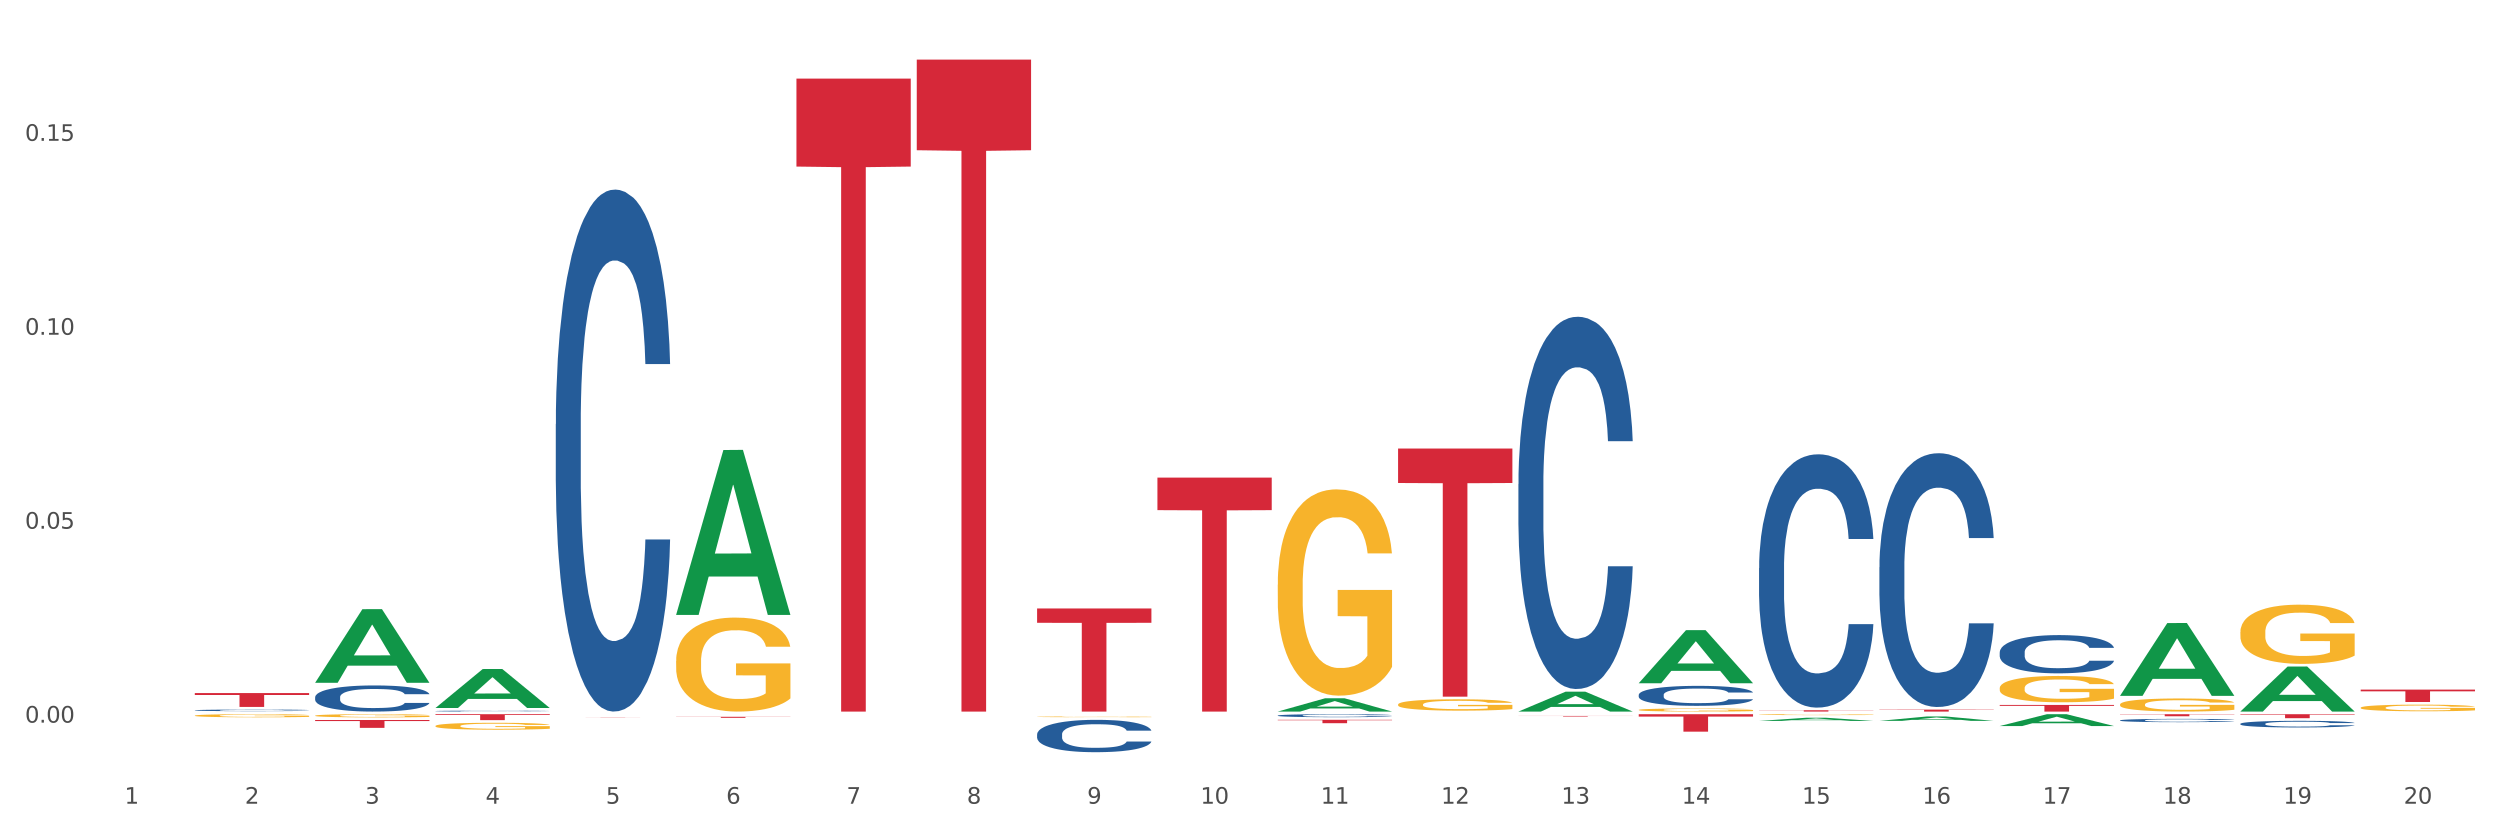 <?xml version="1.0" encoding="utf-8" standalone="no"?>
<!DOCTYPE svg PUBLIC "-//W3C//DTD SVG 1.1//EN"
  "http://www.w3.org/Graphics/SVG/1.1/DTD/svg11.dtd">
<svg xmlns:xlink="http://www.w3.org/1999/xlink" width="1080pt" height="360pt" viewBox="0 0 1080 360" xmlns="http://www.w3.org/2000/svg" version="1.1">
 <rect x="0" y="0" width="1080" height="360" fill="#333333" stroke="none"/>
 <defs>
  <style type="text/css">*{stroke-linejoin: round; stroke-linecap: butt}</style>
 </defs>
 <g id="figure_1">
  <g id="patch_1">
   <path d="M 0 360 
L 1080 360 
L 1080 0 
L 0 0 
z
" style="fill: #ffffff; stroke: #ffffff; stroke-linejoin: miter"/>
  </g>
  <g id="axes_1">
   <g id="matplotlib.axis_1">
    <g id="xtick_1">
     <g id="text_1">
      <!-- 1 -->
      <g style="fill: #4d4d4d" transform="translate(53.812 347.204) scale(0.096 -0.096)">
       <defs>
        <path id="DejaVuSans-31" d="M 794 531 
L 1825 531 
L 1825 4091 
L 703 3866 
L 703 4441 
L 1819 4666 
L 2450 4666 
L 2450 531 
L 3481 531 
L 3481 0 
L 794 0 
L 794 531 
z
" transform="scale(0.016)"/>
       </defs>
       <use xlink:href="#DejaVuSans-31"/>
      </g>
     </g>
    </g>
    <g id="xtick_2">
     <g id="text_2">
      <!-- 2 -->
      <g style="fill: #4d4d4d" transform="translate(105.793 347.204) scale(0.096 -0.096)">
       <defs>
        <path id="DejaVuSans-32" d="M 1228 531 
L 3431 531 
L 3431 0 
L 469 0 
L 469 531 
Q 828 903 1448 1529 
Q 2069 2156 2228 2338 
Q 2531 2678 2651 2914 
Q 2772 3150 2772 3378 
Q 2772 3750 2511 3984 
Q 2250 4219 1831 4219 
Q 1534 4219 1204 4116 
Q 875 4013 500 3803 
L 500 4441 
Q 881 4594 1212 4672 
Q 1544 4750 1819 4750 
Q 2544 4750 2975 4387 
Q 3406 4025 3406 3419 
Q 3406 3131 3298 2873 
Q 3191 2616 2906 2266 
Q 2828 2175 2409 1742 
Q 1991 1309 1228 531 
z
" transform="scale(0.016)"/>
       </defs>
       <use xlink:href="#DejaVuSans-32"/>
      </g>
     </g>
    </g>
    <g id="xtick_3">
     <g id="text_3">
      <!-- 3 -->
      <g style="fill: #4d4d4d" transform="translate(157.774 347.204) scale(0.096 -0.096)">
       <defs>
        <path id="DejaVuSans-33" d="M 2597 2516 
Q 3050 2419 3304 2112 
Q 3559 1806 3559 1356 
Q 3559 666 3084 287 
Q 2609 -91 1734 -91 
Q 1441 -91 1130 -33 
Q 819 25 488 141 
L 488 750 
Q 750 597 1062 519 
Q 1375 441 1716 441 
Q 2309 441 2620 675 
Q 2931 909 2931 1356 
Q 2931 1769 2642 2001 
Q 2353 2234 1838 2234 
L 1294 2234 
L 1294 2753 
L 1863 2753 
Q 2328 2753 2575 2939 
Q 2822 3125 2822 3475 
Q 2822 3834 2567 4026 
Q 2313 4219 1838 4219 
Q 1578 4219 1281 4162 
Q 984 4106 628 3988 
L 628 4550 
Q 988 4650 1302 4700 
Q 1616 4750 1894 4750 
Q 2613 4750 3031 4423 
Q 3450 4097 3450 3541 
Q 3450 3153 3228 2886 
Q 3006 2619 2597 2516 
z
" transform="scale(0.016)"/>
       </defs>
       <use xlink:href="#DejaVuSans-33"/>
      </g>
     </g>
    </g>
    <g id="xtick_4">
     <g id="text_4">
      <!-- 4 -->
      <g style="fill: #4d4d4d" transform="translate(209.756 347.204) scale(0.096 -0.096)">
       <defs>
        <path id="DejaVuSans-34" d="M 2419 4116 
L 825 1625 
L 2419 1625 
L 2419 4116 
z
M 2253 4666 
L 3047 4666 
L 3047 1625 
L 3713 1625 
L 3713 1100 
L 3047 1100 
L 3047 0 
L 2419 0 
L 2419 1100 
L 313 1100 
L 313 1709 
L 2253 4666 
z
" transform="scale(0.016)"/>
       </defs>
       <use xlink:href="#DejaVuSans-34"/>
      </g>
     </g>
    </g>
    <g id="xtick_5">
     <g id="text_5">
      <!-- 5 -->
      <g style="fill: #4d4d4d" transform="translate(261.737 347.204) scale(0.096 -0.096)">
       <defs>
        <path id="DejaVuSans-35" d="M 691 4666 
L 3169 4666 
L 3169 4134 
L 1269 4134 
L 1269 2991 
Q 1406 3038 1543 3061 
Q 1681 3084 1819 3084 
Q 2600 3084 3056 2656 
Q 3513 2228 3513 1497 
Q 3513 744 3044 326 
Q 2575 -91 1722 -91 
Q 1428 -91 1123 -41 
Q 819 9 494 109 
L 494 744 
Q 775 591 1075 516 
Q 1375 441 1709 441 
Q 2250 441 2565 725 
Q 2881 1009 2881 1497 
Q 2881 1984 2565 2268 
Q 2250 2553 1709 2553 
Q 1456 2553 1204 2497 
Q 953 2441 691 2322 
L 691 4666 
z
" transform="scale(0.016)"/>
       </defs>
       <use xlink:href="#DejaVuSans-35"/>
      </g>
     </g>
    </g>
    <g id="xtick_6">
     <g id="text_6">
      <!-- 6 -->
      <g style="fill: #4d4d4d" transform="translate(313.718 347.204) scale(0.096 -0.096)">
       <defs>
        <path id="DejaVuSans-36" d="M 2113 2584 
Q 1688 2584 1439 2293 
Q 1191 2003 1191 1497 
Q 1191 994 1439 701 
Q 1688 409 2113 409 
Q 2538 409 2786 701 
Q 3034 994 3034 1497 
Q 3034 2003 2786 2293 
Q 2538 2584 2113 2584 
z
M 3366 4563 
L 3366 3988 
Q 3128 4100 2886 4159 
Q 2644 4219 2406 4219 
Q 1781 4219 1451 3797 
Q 1122 3375 1075 2522 
Q 1259 2794 1537 2939 
Q 1816 3084 2150 3084 
Q 2853 3084 3261 2657 
Q 3669 2231 3669 1497 
Q 3669 778 3244 343 
Q 2819 -91 2113 -91 
Q 1303 -91 875 529 
Q 447 1150 447 2328 
Q 447 3434 972 4092 
Q 1497 4750 2381 4750 
Q 2619 4750 2861 4703 
Q 3103 4656 3366 4563 
z
" transform="scale(0.016)"/>
       </defs>
       <use xlink:href="#DejaVuSans-36"/>
      </g>
     </g>
    </g>
    <g id="xtick_7">
     <g id="text_7">
      <!-- 7 -->
      <g style="fill: #4d4d4d" transform="translate(365.699 347.204) scale(0.096 -0.096)">
       <defs>
        <path id="DejaVuSans-37" d="M 525 4666 
L 3525 4666 
L 3525 4397 
L 1831 0 
L 1172 0 
L 2766 4134 
L 525 4134 
L 525 4666 
z
" transform="scale(0.016)"/>
       </defs>
       <use xlink:href="#DejaVuSans-37"/>
      </g>
     </g>
    </g>
    <g id="xtick_8">
     <g id="text_8">
      <!-- 8 -->
      <g style="fill: #4d4d4d" transform="translate(417.68 347.204) scale(0.096 -0.096)">
       <defs>
        <path id="DejaVuSans-38" d="M 2034 2216 
Q 1584 2216 1326 1975 
Q 1069 1734 1069 1313 
Q 1069 891 1326 650 
Q 1584 409 2034 409 
Q 2484 409 2743 651 
Q 3003 894 3003 1313 
Q 3003 1734 2745 1975 
Q 2488 2216 2034 2216 
z
M 1403 2484 
Q 997 2584 770 2862 
Q 544 3141 544 3541 
Q 544 4100 942 4425 
Q 1341 4750 2034 4750 
Q 2731 4750 3128 4425 
Q 3525 4100 3525 3541 
Q 3525 3141 3298 2862 
Q 3072 2584 2669 2484 
Q 3125 2378 3379 2068 
Q 3634 1759 3634 1313 
Q 3634 634 3220 271 
Q 2806 -91 2034 -91 
Q 1263 -91 848 271 
Q 434 634 434 1313 
Q 434 1759 690 2068 
Q 947 2378 1403 2484 
z
M 1172 3481 
Q 1172 3119 1398 2916 
Q 1625 2713 2034 2713 
Q 2441 2713 2670 2916 
Q 2900 3119 2900 3481 
Q 2900 3844 2670 4047 
Q 2441 4250 2034 4250 
Q 1625 4250 1398 4047 
Q 1172 3844 1172 3481 
z
" transform="scale(0.016)"/>
       </defs>
       <use xlink:href="#DejaVuSans-38"/>
      </g>
     </g>
    </g>
    <g id="xtick_9">
     <g id="text_9">
      <!-- 9 -->
      <g style="fill: #4d4d4d" transform="translate(469.662 347.204) scale(0.096 -0.096)">
       <defs>
        <path id="DejaVuSans-39" d="M 703 97 
L 703 672 
Q 941 559 1184 500 
Q 1428 441 1663 441 
Q 2288 441 2617 861 
Q 2947 1281 2994 2138 
Q 2813 1869 2534 1725 
Q 2256 1581 1919 1581 
Q 1219 1581 811 2004 
Q 403 2428 403 3163 
Q 403 3881 828 4315 
Q 1253 4750 1959 4750 
Q 2769 4750 3195 4129 
Q 3622 3509 3622 2328 
Q 3622 1225 3098 567 
Q 2575 -91 1691 -91 
Q 1453 -91 1209 -44 
Q 966 3 703 97 
z
M 1959 2075 
Q 2384 2075 2632 2365 
Q 2881 2656 2881 3163 
Q 2881 3666 2632 3958 
Q 2384 4250 1959 4250 
Q 1534 4250 1286 3958 
Q 1038 3666 1038 3163 
Q 1038 2656 1286 2365 
Q 1534 2075 1959 2075 
z
" transform="scale(0.016)"/>
       </defs>
       <use xlink:href="#DejaVuSans-39"/>
      </g>
     </g>
    </g>
    <g id="xtick_10">
     <g id="text_10">
      <!-- 10 -->
      <g style="fill: #4d4d4d" transform="translate(518.589 347.204) scale(0.096 -0.096)">
       <defs>
        <path id="DejaVuSans-30" d="M 2034 4250 
Q 1547 4250 1301 3770 
Q 1056 3291 1056 2328 
Q 1056 1369 1301 889 
Q 1547 409 2034 409 
Q 2525 409 2770 889 
Q 3016 1369 3016 2328 
Q 3016 3291 2770 3770 
Q 2525 4250 2034 4250 
z
M 2034 4750 
Q 2819 4750 3233 4129 
Q 3647 3509 3647 2328 
Q 3647 1150 3233 529 
Q 2819 -91 2034 -91 
Q 1250 -91 836 529 
Q 422 1150 422 2328 
Q 422 3509 836 4129 
Q 1250 4750 2034 4750 
z
" transform="scale(0.016)"/>
       </defs>
       <use xlink:href="#DejaVuSans-31"/>
       <use xlink:href="#DejaVuSans-30" transform="translate(63.623 0)"/>
      </g>
     </g>
    </g>
    <g id="xtick_11">
     <g id="text_11">
      <!-- 11 -->
      <g style="fill: #4d4d4d" transform="translate(570.57 347.204) scale(0.096 -0.096)">
       <use xlink:href="#DejaVuSans-31"/>
       <use xlink:href="#DejaVuSans-31" transform="translate(63.623 0)"/>
      </g>
     </g>
    </g>
    <g id="xtick_12">
     <g id="text_12">
      <!-- 12 -->
      <g style="fill: #4d4d4d" transform="translate(622.551 347.204) scale(0.096 -0.096)">
       <use xlink:href="#DejaVuSans-31"/>
       <use xlink:href="#DejaVuSans-32" transform="translate(63.623 0)"/>
      </g>
     </g>
    </g>
    <g id="xtick_13">
     <g id="text_13">
      <!-- 13 -->
      <g style="fill: #4d4d4d" transform="translate(674.533 347.204) scale(0.096 -0.096)">
       <use xlink:href="#DejaVuSans-31"/>
       <use xlink:href="#DejaVuSans-33" transform="translate(63.623 0)"/>
      </g>
     </g>
    </g>
    <g id="xtick_14">
     <g id="text_14">
      <!-- 14 -->
      <g style="fill: #4d4d4d" transform="translate(726.514 347.204) scale(0.096 -0.096)">
       <use xlink:href="#DejaVuSans-31"/>
       <use xlink:href="#DejaVuSans-34" transform="translate(63.623 0)"/>
      </g>
     </g>
    </g>
    <g id="xtick_15">
     <g id="text_15">
      <!-- 15 -->
      <g style="fill: #4d4d4d" transform="translate(778.495 347.204) scale(0.096 -0.096)">
       <use xlink:href="#DejaVuSans-31"/>
       <use xlink:href="#DejaVuSans-35" transform="translate(63.623 0)"/>
      </g>
     </g>
    </g>
    <g id="xtick_16">
     <g id="text_16">
      <!-- 16 -->
      <g style="fill: #4d4d4d" transform="translate(830.476 347.204) scale(0.096 -0.096)">
       <use xlink:href="#DejaVuSans-31"/>
       <use xlink:href="#DejaVuSans-36" transform="translate(63.623 0)"/>
      </g>
     </g>
    </g>
    <g id="xtick_17">
     <g id="text_17">
      <!-- 17 -->
      <g style="fill: #4d4d4d" transform="translate(882.457 347.204) scale(0.096 -0.096)">
       <use xlink:href="#DejaVuSans-31"/>
       <use xlink:href="#DejaVuSans-37" transform="translate(63.623 0)"/>
      </g>
     </g>
    </g>
    <g id="xtick_18">
     <g id="text_18">
      <!-- 18 -->
      <g style="fill: #4d4d4d" transform="translate(934.439 347.204) scale(0.096 -0.096)">
       <use xlink:href="#DejaVuSans-31"/>
       <use xlink:href="#DejaVuSans-38" transform="translate(63.623 0)"/>
      </g>
     </g>
    </g>
    <g id="xtick_19">
     <g id="text_19">
      <!-- 19 -->
      <g style="fill: #4d4d4d" transform="translate(986.42 347.204) scale(0.096 -0.096)">
       <use xlink:href="#DejaVuSans-31"/>
       <use xlink:href="#DejaVuSans-39" transform="translate(63.623 0)"/>
      </g>
     </g>
    </g>
    <g id="xtick_20">
     <g id="text_20">
      <!-- 20 -->
      <g style="fill: #4d4d4d" transform="translate(1038.401 347.204) scale(0.096 -0.096)">
       <use xlink:href="#DejaVuSans-32"/>
       <use xlink:href="#DejaVuSans-30" transform="translate(63.623 0)"/>
      </g>
     </g>
    </g>
    <g id="xtick_21"/>
    <g id="xtick_22"/>
    <g id="xtick_23"/>
    <g id="xtick_24"/>
    <g id="xtick_25"/>
    <g id="xtick_26"/>
    <g id="xtick_27"/>
    <g id="xtick_28"/>
    <g id="xtick_29"/>
    <g id="xtick_30"/>
    <g id="xtick_31"/>
    <g id="xtick_32"/>
    <g id="xtick_33"/>
    <g id="xtick_34"/>
    <g id="xtick_35"/>
    <g id="xtick_36"/>
    <g id="xtick_37"/>
    <g id="xtick_38"/>
    <g id="xtick_39"/>
   </g>
   <g id="matplotlib.axis_2">
    <g id="ytick_1">
     <g id="text_21">
      <!-- 0.00 -->
      <g style="fill: #4d4d4d" transform="translate(10.8 312.178) scale(0.096 -0.096)">
       <defs>
        <path id="DejaVuSans-2e" d="M 684 794 
L 1344 794 
L 1344 0 
L 684 0 
L 684 794 
z
" transform="scale(0.016)"/>
       </defs>
       <use xlink:href="#DejaVuSans-30"/>
       <use xlink:href="#DejaVuSans-2e" transform="translate(63.623 0)"/>
       <use xlink:href="#DejaVuSans-30" transform="translate(95.41 0)"/>
       <use xlink:href="#DejaVuSans-30" transform="translate(159.033 0)"/>
      </g>
     </g>
    </g>
    <g id="ytick_2">
     <g id="text_22">
      <!-- 0.05 -->
      <g style="fill: #4d4d4d" transform="translate(10.8 228.398) scale(0.096 -0.096)">
       <use xlink:href="#DejaVuSans-30"/>
       <use xlink:href="#DejaVuSans-2e" transform="translate(63.623 0)"/>
       <use xlink:href="#DejaVuSans-30" transform="translate(95.41 0)"/>
       <use xlink:href="#DejaVuSans-35" transform="translate(159.033 0)"/>
      </g>
     </g>
    </g>
    <g id="ytick_3">
     <g id="text_23">
      <!-- 0.10 -->
      <g style="fill: #4d4d4d" transform="translate(10.8 144.619) scale(0.096 -0.096)">
       <use xlink:href="#DejaVuSans-30"/>
       <use xlink:href="#DejaVuSans-2e" transform="translate(63.623 0)"/>
       <use xlink:href="#DejaVuSans-31" transform="translate(95.41 0)"/>
       <use xlink:href="#DejaVuSans-30" transform="translate(159.033 0)"/>
      </g>
     </g>
    </g>
    <g id="ytick_4">
     <g id="text_24">
      <!-- 0.15 -->
      <g style="fill: #4d4d4d" transform="translate(10.8 60.839) scale(0.096 -0.096)">
       <use xlink:href="#DejaVuSans-30"/>
       <use xlink:href="#DejaVuSans-2e" transform="translate(63.623 0)"/>
       <use xlink:href="#DejaVuSans-31" transform="translate(95.41 0)"/>
       <use xlink:href="#DejaVuSans-35" transform="translate(159.033 0)"/>
      </g>
     </g>
    </g>
    <g id="ytick_5"/>
    <g id="ytick_6"/>
    <g id="ytick_7"/>
    <g id="ytick_8"/>
   </g>
   <g id="PolyCollection_1">
    <path d="M 84.156 309.152 
L 84.215 309.151 
L 84.215 309.106 
L 84.331 309.068 
L 84.914 308.976 
L 85.789 308.9 
L 86.43 308.86 
L 87.071 308.826 
L 87.829 308.793 
L 88.762 308.759 
L 90.453 308.709 
L 91.502 308.683 
L 92.785 308.656 
L 95.117 308.616 
L 96.808 308.594 
L 98.557 308.576 
L 101.414 308.554 
L 103.279 308.544 
L 105.262 308.537 
L 107.652 308.532 
L 109.459 308.53 
L 113.424 308.534 
L 116.806 308.545 
L 118.438 308.554 
L 120.537 308.569 
L 121.645 308.578 
L 123.452 308.598 
L 125.318 308.624 
L 126.6 308.646 
L 128.524 308.688 
L 129.982 308.729 
L 131.323 308.781 
L 132.022 308.817 
L 132.547 308.85 
L 133.014 308.888 
L 133.48 308.948 
L 122.986 308.948 
L 122.577 308.905 
L 121.936 308.864 
L 121.003 308.825 
L 120.187 308.801 
L 118.788 308.77 
L 117.505 308.75 
L 116.164 308.736 
L 114.532 308.723 
L 113.249 308.717 
L 111.442 308.712 
L 107.885 308.713 
L 105.495 308.723 
L 103.862 308.736 
L 102.813 308.747 
L 101.88 308.759 
L 100.831 308.776 
L 99.606 308.802 
L 98.732 308.825 
L 97.857 308.855 
L 97.158 308.884 
L 96.516 308.918 
L 95.992 308.955 
L 95.583 308.993 
L 95.234 309.04 
L 94.942 309.117 
L 94.942 309.286 
L 95.059 309.324 
L 95.35 309.374 
L 95.7 309.412 
L 96.283 309.458 
L 96.808 309.488 
L 97.799 309.532 
L 98.907 309.569 
L 99.781 309.593 
L 100.656 309.612 
L 102.172 309.639 
L 103.862 309.661 
L 105.32 309.675 
L 107.302 309.687 
L 108.643 309.692 
L 109.809 309.695 
L 112.666 309.695 
L 114.707 309.691 
L 116.98 309.682 
L 118.73 309.671 
L 120.187 309.658 
L 121.82 309.636 
L 122.869 309.615 
L 122.869 309.358 
L 110.042 309.357 
L 110.042 309.186 
L 133.538 309.186 
L 133.538 309.687 
L 132.547 309.713 
L 131.439 309.736 
L 130.273 309.757 
L 128.524 309.783 
L 126.425 309.808 
L 124.56 309.825 
L 122.577 309.839 
L 120.245 309.853 
L 117.214 309.865 
L 115.348 309.87 
L 113.016 309.874 
L 110.276 309.875 
L 107.885 309.873 
L 105.553 309.866 
L 103.104 309.855 
L 100.714 309.839 
L 98.907 309.824 
L 97.099 309.804 
L 95.175 309.778 
L 93.659 309.754 
L 92.493 309.731 
L 91.211 309.703 
L 89.812 309.666 
L 88.762 309.633 
L 87.829 309.599 
L 86.838 309.555 
L 86.138 309.517 
L 85.439 309.469 
L 85.031 309.433 
L 84.564 309.378 
L 84.215 309.3 
L 84.156 309.152 
z
" clip-path="url(#p4dba769004)" style="fill: #f7b32b"/>
    <path d="M 136.137 309.167 
L 136.196 309.166 
L 136.196 309.12 
L 136.312 309.081 
L 136.895 308.987 
L 137.77 308.909 
L 138.411 308.868 
L 139.053 308.834 
L 139.81 308.8 
L 140.743 308.764 
L 142.434 308.713 
L 143.484 308.686 
L 144.766 308.659 
L 147.098 308.618 
L 148.789 308.596 
L 150.538 308.577 
L 153.395 308.554 
L 155.261 308.544 
L 157.243 308.537 
L 159.633 308.532 
L 161.441 308.53 
L 165.405 308.534 
L 168.787 308.546 
L 170.419 308.554 
L 172.518 308.569 
L 173.626 308.58 
L 175.433 308.6 
L 177.299 308.626 
L 178.582 308.649 
L 180.506 308.691 
L 181.963 308.734 
L 183.304 308.787 
L 184.004 308.823 
L 184.528 308.857 
L 184.995 308.896 
L 185.461 308.958 
L 174.967 308.958 
L 174.559 308.914 
L 173.917 308.873 
L 172.985 308.832 
L 172.168 308.807 
L 170.769 308.776 
L 169.486 308.756 
L 168.145 308.74 
L 166.513 308.728 
L 165.23 308.722 
L 163.423 308.717 
L 159.866 308.718 
L 157.476 308.728 
L 155.844 308.74 
L 154.794 308.752 
L 153.861 308.764 
L 152.812 308.782 
L 151.588 308.808 
L 150.713 308.832 
L 149.838 308.862 
L 149.139 308.893 
L 148.498 308.928 
L 147.973 308.966 
L 147.565 309.005 
L 147.215 309.052 
L 146.923 309.132 
L 146.923 309.304 
L 147.04 309.343 
L 147.331 309.394 
L 147.681 309.433 
L 148.264 309.48 
L 148.789 309.511 
L 149.78 309.557 
L 150.888 309.594 
L 151.762 309.618 
L 152.637 309.638 
L 154.153 309.666 
L 155.844 309.689 
L 157.301 309.703 
L 159.283 309.715 
L 160.624 309.72 
L 161.79 309.723 
L 164.647 309.723 
L 166.688 309.719 
L 168.962 309.71 
L 170.711 309.699 
L 172.168 309.685 
L 173.801 309.662 
L 174.85 309.641 
L 174.85 309.378 
L 162.024 309.377 
L 162.024 309.202 
L 185.52 309.202 
L 185.52 309.715 
L 184.528 309.742 
L 183.421 309.765 
L 182.255 309.787 
L 180.506 309.813 
L 178.407 309.838 
L 176.541 309.856 
L 174.559 309.871 
L 172.227 309.885 
L 169.195 309.898 
L 167.329 309.903 
L 164.997 309.906 
L 162.257 309.908 
L 159.866 309.905 
L 157.534 309.899 
L 155.086 309.887 
L 152.695 309.871 
L 150.888 309.855 
L 149.081 309.835 
L 147.157 309.808 
L 145.641 309.783 
L 144.475 309.76 
L 143.192 309.732 
L 141.793 309.694 
L 140.743 309.66 
L 139.81 309.625 
L 138.819 309.579 
L 138.12 309.54 
L 137.42 309.491 
L 137.012 309.455 
L 136.546 309.398 
L 136.196 309.319 
L 136.137 309.167 
z
" clip-path="url(#p4dba769004)" style="fill: #f7b32b"/>
    <path d="M 188.119 313.624 
L 188.177 313.622 
L 188.177 313.523 
L 188.294 313.439 
L 188.877 313.234 
L 189.751 313.064 
L 190.392 312.974 
L 191.034 312.9 
L 191.792 312.827 
L 192.725 312.75 
L 194.415 312.638 
L 195.465 312.581 
L 196.747 312.52 
L 199.079 312.433 
L 200.77 312.384 
L 202.519 312.343 
L 205.376 312.294 
L 207.242 312.272 
L 209.224 312.255 
L 211.614 312.244 
L 213.422 312.242 
L 217.386 312.25 
L 220.768 312.275 
L 222.4 312.294 
L 224.499 312.326 
L 225.607 312.348 
L 227.414 312.392 
L 229.28 312.449 
L 230.563 312.499 
L 232.487 312.592 
L 233.944 312.684 
L 235.285 312.799 
L 235.985 312.878 
L 236.51 312.952 
L 236.976 313.037 
L 237.442 313.171 
L 226.948 313.171 
L 226.54 313.075 
L 225.899 312.985 
L 224.966 312.898 
L 224.149 312.843 
L 222.75 312.775 
L 221.468 312.731 
L 220.127 312.698 
L 218.494 312.671 
L 217.212 312.657 
L 215.404 312.646 
L 211.848 312.649 
L 209.457 312.671 
L 207.825 312.698 
L 206.775 312.723 
L 205.843 312.75 
L 204.793 312.788 
L 203.569 312.846 
L 202.694 312.898 
L 201.82 312.963 
L 201.12 313.029 
L 200.479 313.105 
L 199.954 313.187 
L 199.546 313.272 
L 199.196 313.376 
L 198.905 313.548 
L 198.905 313.922 
L 199.021 314.007 
L 199.313 314.119 
L 199.662 314.204 
L 200.246 314.305 
L 200.77 314.373 
L 201.761 314.471 
L 202.869 314.553 
L 203.744 314.605 
L 204.618 314.649 
L 206.134 314.709 
L 207.825 314.758 
L 209.282 314.788 
L 211.265 314.816 
L 212.606 314.827 
L 213.772 314.832 
L 216.628 314.832 
L 218.669 314.824 
L 220.943 314.805 
L 222.692 314.78 
L 224.149 314.75 
L 225.782 314.701 
L 226.831 314.655 
L 226.831 314.083 
L 214.005 314.081 
L 214.005 313.701 
L 237.501 313.701 
L 237.501 314.816 
L 236.51 314.873 
L 235.402 314.925 
L 234.236 314.972 
L 232.487 315.029 
L 230.388 315.084 
L 228.522 315.122 
L 226.54 315.155 
L 224.208 315.185 
L 221.176 315.212 
L 219.31 315.223 
L 216.978 315.231 
L 214.238 315.234 
L 211.848 315.228 
L 209.516 315.215 
L 207.067 315.19 
L 204.676 315.155 
L 202.869 315.119 
L 201.062 315.075 
L 199.138 315.018 
L 197.622 314.963 
L 196.456 314.914 
L 195.173 314.851 
L 193.774 314.769 
L 192.725 314.696 
L 191.792 314.619 
L 190.801 314.521 
L 190.101 314.436 
L 189.401 314.329 
L 188.993 314.25 
L 188.527 314.127 
L 188.177 313.955 
L 188.119 313.624 
z
" clip-path="url(#p4dba769004)" style="fill: #f7b32b"/>
    <path d="M 292.081 285.558 
L 292.139 285.521 
L 292.139 284.186 
L 292.256 283.036 
L 292.839 280.255 
L 293.713 277.956 
L 294.355 276.732 
L 294.996 275.731 
L 295.754 274.73 
L 296.687 273.691 
L 298.378 272.171 
L 299.427 271.392 
L 300.71 270.577 
L 303.042 269.39 
L 304.733 268.722 
L 306.482 268.166 
L 309.339 267.499 
L 311.204 267.202 
L 313.186 266.98 
L 315.577 266.831 
L 317.384 266.794 
L 321.349 266.905 
L 324.73 267.239 
L 326.363 267.499 
L 328.462 267.944 
L 329.569 268.24 
L 331.377 268.834 
L 333.243 269.612 
L 334.525 270.28 
L 336.449 271.541 
L 337.907 272.801 
L 339.248 274.359 
L 339.947 275.434 
L 340.472 276.436 
L 340.938 277.585 
L 341.405 279.402 
L 330.91 279.402 
L 330.502 278.104 
L 329.861 276.881 
L 328.928 275.694 
L 328.112 274.952 
L 326.713 274.025 
L 325.43 273.432 
L 324.089 272.987 
L 322.457 272.616 
L 321.174 272.431 
L 319.367 272.282 
L 315.81 272.319 
L 313.42 272.616 
L 311.787 272.987 
L 310.738 273.321 
L 309.805 273.691 
L 308.756 274.211 
L 307.531 274.989 
L 306.657 275.694 
L 305.782 276.584 
L 305.082 277.474 
L 304.441 278.512 
L 303.916 279.625 
L 303.508 280.774 
L 303.158 282.183 
L 302.867 284.52 
L 302.867 289.6 
L 302.984 290.749 
L 303.275 292.27 
L 303.625 293.419 
L 304.208 294.791 
L 304.733 295.718 
L 305.724 297.053 
L 306.832 298.166 
L 307.706 298.87 
L 308.581 299.464 
L 310.096 300.28 
L 311.787 300.947 
L 313.245 301.355 
L 315.227 301.726 
L 316.568 301.874 
L 317.734 301.948 
L 320.591 301.948 
L 322.631 301.837 
L 324.905 301.577 
L 326.654 301.244 
L 328.112 300.836 
L 329.744 300.168 
L 330.794 299.538 
L 330.794 291.788 
L 317.967 291.751 
L 317.967 286.596 
L 341.463 286.596 
L 341.463 301.726 
L 340.472 302.504 
L 339.364 303.209 
L 338.198 303.839 
L 336.449 304.618 
L 334.35 305.36 
L 332.485 305.879 
L 330.502 306.324 
L 328.17 306.732 
L 325.138 307.103 
L 323.273 307.251 
L 320.941 307.362 
L 318.2 307.399 
L 315.81 307.325 
L 313.478 307.14 
L 311.029 306.806 
L 308.639 306.324 
L 306.832 305.842 
L 305.024 305.249 
L 303.1 304.47 
L 301.584 303.728 
L 300.418 303.061 
L 299.136 302.208 
L 297.736 301.095 
L 296.687 300.094 
L 295.754 299.056 
L 294.763 297.721 
L 294.063 296.571 
L 293.364 295.125 
L 292.956 294.05 
L 292.489 292.381 
L 292.139 290.045 
L 292.081 285.558 
z
" clip-path="url(#p4dba769004)" style="fill: #f7b32b"/>
    <path d="M 188.119 305.834 
L 188.17 305.818 
L 208.533 289.023 
L 216.984 289.007 
L 237.501 305.865 
L 227.726 305.865 
L 223.297 301.94 
L 202.271 301.94 
L 202.119 302.003 
L 197.842 305.865 
L 188.119 305.865 
L 188.119 305.834 
L 204.919 299.597 
L 220.65 299.581 
L 212.861 292.6 
L 212.759 292.568 
L 212.657 292.616 
L 204.868 299.581 
L 204.919 299.597 
L 188.119 305.834 
z
" clip-path="url(#p4dba769004)" style="fill: #109648"/>
    <path d="M 136.137 294.92 
L 136.188 294.89 
L 156.552 263.166 
L 165.003 263.137 
L 185.52 294.98 
L 175.745 294.98 
L 171.316 287.565 
L 150.29 287.565 
L 150.137 287.684 
L 145.861 294.98 
L 136.137 294.98 
L 136.137 294.92 
L 152.938 283.14 
L 168.669 283.11 
L 160.879 269.924 
L 160.778 269.864 
L 160.676 269.954 
L 152.887 283.11 
L 152.938 283.14 
L 136.137 294.92 
z
" clip-path="url(#p4dba769004)" style="fill: #109648"/>
    <path d="M 551.987 252.586 
L 552.045 252.505 
L 552.045 249.575 
L 552.162 247.052 
L 552.745 240.948 
L 553.619 235.901 
L 554.261 233.216 
L 554.902 231.018 
L 555.66 228.821 
L 556.593 226.542 
L 558.284 223.205 
L 559.333 221.496 
L 560.616 219.705 
L 562.948 217.101 
L 564.639 215.636 
L 566.388 214.415 
L 569.245 212.95 
L 571.11 212.299 
L 573.093 211.81 
L 575.483 211.485 
L 577.29 211.404 
L 581.255 211.648 
L 584.636 212.38 
L 586.269 212.95 
L 588.368 213.927 
L 589.475 214.578 
L 591.283 215.88 
L 593.149 217.589 
L 594.431 219.054 
L 596.355 221.821 
L 597.813 224.588 
L 599.154 228.007 
L 599.853 230.367 
L 600.378 232.565 
L 600.844 235.088 
L 601.311 239.076 
L 590.816 239.076 
L 590.408 236.227 
L 589.767 233.541 
L 588.834 230.937 
L 588.018 229.309 
L 586.619 227.274 
L 585.336 225.972 
L 583.995 224.995 
L 582.363 224.182 
L 581.08 223.775 
L 579.273 223.449 
L 575.716 223.53 
L 573.326 224.182 
L 571.693 224.995 
L 570.644 225.728 
L 569.711 226.542 
L 568.662 227.681 
L 567.437 229.39 
L 566.563 230.937 
L 565.688 232.89 
L 564.988 234.843 
L 564.347 237.122 
L 563.822 239.564 
L 563.414 242.087 
L 563.064 245.18 
L 562.773 250.307 
L 562.773 261.457 
L 562.89 263.98 
L 563.181 267.317 
L 563.531 269.84 
L 564.114 272.852 
L 564.639 274.886 
L 565.63 277.816 
L 566.738 280.258 
L 567.612 281.804 
L 568.487 283.107 
L 570.002 284.897 
L 571.693 286.362 
L 573.151 287.257 
L 575.133 288.071 
L 576.474 288.397 
L 577.64 288.56 
L 580.497 288.56 
L 582.537 288.316 
L 584.811 287.746 
L 586.56 287.013 
L 588.018 286.118 
L 589.65 284.653 
L 590.7 283.269 
L 590.7 266.259 
L 577.873 266.178 
L 577.873 254.865 
L 601.369 254.865 
L 601.369 288.071 
L 600.378 289.781 
L 599.27 291.327 
L 598.104 292.71 
L 596.355 294.42 
L 594.256 296.047 
L 592.391 297.187 
L 590.408 298.164 
L 588.076 299.059 
L 585.044 299.873 
L 583.179 300.198 
L 580.847 300.442 
L 578.107 300.524 
L 575.716 300.361 
L 573.384 299.954 
L 570.935 299.222 
L 568.545 298.164 
L 566.738 297.105 
L 564.93 295.803 
L 563.006 294.094 
L 561.49 292.466 
L 560.324 291.001 
L 559.042 289.129 
L 557.642 286.688 
L 556.593 284.49 
L 555.66 282.211 
L 554.669 279.281 
L 553.969 276.758 
L 553.27 273.584 
L 552.862 271.224 
L 552.395 267.561 
L 552.045 262.434 
L 551.987 252.586 
z
" clip-path="url(#p4dba769004)" style="fill: #f7b32b"/>
    <path d="M 448.025 309.668 
L 448.083 309.667 
L 448.083 309.657 
L 448.2 309.648 
L 448.783 309.626 
L 449.657 309.608 
L 450.298 309.599 
L 450.94 309.591 
L 451.698 309.583 
L 452.631 309.575 
L 454.321 309.563 
L 455.371 309.557 
L 456.653 309.551 
L 458.985 309.542 
L 460.676 309.537 
L 462.425 309.532 
L 465.282 309.527 
L 467.148 309.525 
L 469.13 309.523 
L 471.52 309.522 
L 473.328 309.522 
L 477.292 309.522 
L 480.674 309.525 
L 482.306 309.527 
L 484.405 309.531 
L 485.513 309.533 
L 487.32 309.537 
L 489.186 309.544 
L 490.469 309.549 
L 492.393 309.559 
L 493.85 309.568 
L 495.191 309.58 
L 495.891 309.589 
L 496.416 309.597 
L 496.882 309.606 
L 497.348 309.62 
L 486.854 309.62 
L 486.446 309.61 
L 485.805 309.6 
L 484.872 309.591 
L 484.056 309.585 
L 482.656 309.578 
L 481.374 309.573 
L 480.033 309.57 
L 478.4 309.567 
L 477.118 309.565 
L 475.31 309.564 
L 471.754 309.565 
L 469.363 309.567 
L 467.731 309.57 
L 466.681 309.572 
L 465.749 309.575 
L 464.699 309.579 
L 463.475 309.585 
L 462.6 309.591 
L 461.726 309.598 
L 461.026 309.605 
L 460.385 309.613 
L 459.86 309.621 
L 459.452 309.63 
L 459.102 309.641 
L 458.811 309.659 
L 458.811 309.699 
L 458.927 309.708 
L 459.219 309.72 
L 459.569 309.729 
L 460.152 309.739 
L 460.676 309.747 
L 461.667 309.757 
L 462.775 309.766 
L 463.65 309.771 
L 464.524 309.776 
L 466.04 309.782 
L 467.731 309.787 
L 469.188 309.79 
L 471.171 309.793 
L 472.512 309.795 
L 473.678 309.795 
L 476.535 309.795 
L 478.575 309.794 
L 480.849 309.792 
L 482.598 309.79 
L 484.056 309.786 
L 485.688 309.781 
L 486.737 309.776 
L 486.737 309.716 
L 473.911 309.716 
L 473.911 309.676 
L 497.407 309.676 
L 497.407 309.793 
L 496.416 309.799 
L 495.308 309.805 
L 494.142 309.81 
L 492.393 309.816 
L 490.294 309.822 
L 488.428 309.826 
L 486.446 309.829 
L 484.114 309.832 
L 481.082 309.835 
L 479.216 309.836 
L 476.884 309.837 
L 474.144 309.837 
L 471.754 309.837 
L 469.422 309.835 
L 466.973 309.833 
L 464.583 309.829 
L 462.775 309.825 
L 460.968 309.821 
L 459.044 309.815 
L 457.528 309.809 
L 456.362 309.804 
L 455.079 309.797 
L 453.68 309.788 
L 452.631 309.781 
L 451.698 309.773 
L 450.707 309.762 
L 450.007 309.753 
L 449.307 309.742 
L 448.899 309.734 
L 448.433 309.721 
L 448.083 309.702 
L 448.025 309.668 
z
" clip-path="url(#p4dba769004)" style="fill: #f7b32b"/>
    <path d="M 500.006 206.334 
L 549.388 206.334 
L 549.388 220.379 
L 529.963 220.474 
L 529.963 307.399 
L 519.314 307.399 
L 519.314 220.474 
L 500.006 220.379 
L 500.006 206.429 
L 500.006 206.334 
z
" clip-path="url(#p4dba769004)" style="fill: #d62839"/>
    <path d="M 551.987 310.958 
L 601.369 310.958 
L 601.369 311.162 
L 581.944 311.163 
L 581.944 312.426 
L 571.295 312.426 
L 571.295 311.163 
L 551.987 311.162 
L 551.987 310.959 
L 551.987 310.958 
z
" clip-path="url(#p4dba769004)" style="fill: #d62839"/>
    <path d="M 655.949 309.282 
L 705.332 309.282 
L 705.332 309.317 
L 685.906 309.317 
L 685.906 309.532 
L 675.258 309.532 
L 675.258 309.317 
L 655.949 309.317 
L 655.949 309.282 
L 655.949 309.282 
z
" clip-path="url(#p4dba769004)" style="fill: #d62839"/>
    <path d="M 863.874 304.521 
L 913.256 304.521 
L 913.256 304.921 
L 893.831 304.924 
L 893.831 307.399 
L 883.182 307.399 
L 883.182 304.924 
L 863.874 304.921 
L 863.874 304.524 
L 863.874 304.521 
z
" clip-path="url(#p4dba769004)" style="fill: #d62839"/>
    <path d="M 1019.818 297.917 
L 1069.2 297.917 
L 1069.2 298.662 
L 1049.775 298.667 
L 1049.775 303.277 
L 1039.126 303.277 
L 1039.126 298.667 
L 1019.818 298.662 
L 1019.818 297.922 
L 1019.818 297.917 
z
" clip-path="url(#p4dba769004)" style="fill: #d62839"/>
    <path d="M 811.893 306.56 
L 861.275 306.56 
L 861.275 306.676 
L 841.85 306.677 
L 841.85 307.399 
L 831.201 307.399 
L 831.201 306.677 
L 811.893 306.676 
L 811.893 306.56 
L 811.893 306.56 
z
" clip-path="url(#p4dba769004)" style="fill: #d62839"/>
    <path d="M 967.837 308.53 
L 1017.219 308.53 
L 1017.219 308.771 
L 997.794 308.773 
L 997.794 310.262 
L 987.145 310.262 
L 987.145 308.773 
L 967.837 308.771 
L 967.837 308.532 
L 967.837 308.53 
z
" clip-path="url(#p4dba769004)" style="fill: #d62839"/>
    <path d="M 915.855 308.53 
L 965.238 308.53 
L 965.238 308.654 
L 945.812 308.655 
L 945.812 309.421 
L 935.164 309.421 
L 935.164 308.655 
L 915.855 308.654 
L 915.855 308.531 
L 915.855 308.53 
z
" clip-path="url(#p4dba769004)" style="fill: #d62839"/>
    <path d="M 603.968 193.757 
L 653.35 193.757 
L 653.35 208.655 
L 633.925 208.755 
L 633.925 300.962 
L 623.276 300.962 
L 623.276 208.755 
L 603.968 208.655 
L 603.968 193.857 
L 603.968 193.757 
z
" clip-path="url(#p4dba769004)" style="fill: #d62839"/>
    <path d="M 396.043 25.759 
L 445.426 25.759 
L 445.426 64.898 
L 426 65.163 
L 426 307.399 
L 415.352 307.399 
L 415.352 65.163 
L 396.043 64.898 
L 396.043 26.024 
L 396.043 25.759 
z
" clip-path="url(#p4dba769004)" style="fill: #d62839"/>
    <path d="M 344.062 33.959 
L 393.444 33.959 
L 393.444 71.958 
L 374.019 72.215 
L 374.019 307.399 
L 363.37 307.399 
L 363.37 72.215 
L 344.062 71.958 
L 344.062 34.216 
L 344.062 33.959 
z
" clip-path="url(#p4dba769004)" style="fill: #d62839"/>
    <path d="M 292.081 309.652 
L 341.463 309.652 
L 341.463 309.714 
L 322.038 309.714 
L 322.038 310.095 
L 311.389 310.095 
L 311.389 309.714 
L 292.081 309.714 
L 292.081 309.653 
L 292.081 309.652 
z
" clip-path="url(#p4dba769004)" style="fill: #d62839"/>
    <path d="M 240.1 309.806 
L 289.482 309.806 
L 289.482 309.815 
L 270.057 309.816 
L 270.057 309.876 
L 259.408 309.876 
L 259.408 309.816 
L 240.1 309.815 
L 240.1 309.806 
L 240.1 309.806 
z
" clip-path="url(#p4dba769004)" style="fill: #d62839"/>
    <path d="M 32.175 308.53 
L 32.233 308.53 
L 32.233 308.53 
L 32.408 308.53 
L 33.051 308.53 
L 33.868 308.53 
L 35.269 308.53 
L 36.028 308.53 
L 37.02 308.53 
L 39.063 308.53 
L 41.398 308.53 
L 43.032 308.53 
L 44.258 308.53 
L 47.001 308.53 
L 48.577 308.53 
L 50.212 308.53 
L 51.613 308.53 
L 53.948 308.53 
L 55.815 308.53 
L 57.975 308.53 
L 59.785 308.53 
L 62.178 308.53 
L 65.68 308.53 
L 67.023 308.53 
L 68.832 308.53 
L 70.7 308.53 
L 72.218 308.53 
L 73.969 308.53 
L 75.778 308.53 
L 77.53 308.53 
L 78.755 308.53 
L 79.748 308.53 
L 80.623 308.53 
L 81.265 308.53 
L 81.557 308.53 
L 70.875 308.53 
L 70.583 308.53 
L 70 308.53 
L 69.416 308.53 
L 68.774 308.53 
L 67.782 308.53 
L 66.906 308.53 
L 65.447 308.53 
L 64.104 308.53 
L 62.995 308.53 
L 61.653 308.53 
L 58.792 308.53 
L 56.749 308.53 
L 55.465 308.53 
L 53.889 308.53 
L 52.547 308.53 
L 50.971 308.53 
L 49.745 308.53 
L 48.519 308.53 
L 47.819 308.53 
L 46.768 308.53 
L 46.067 308.53 
L 45.133 308.53 
L 44.608 308.53 
L 43.674 308.53 
L 43.266 308.53 
L 43.09 308.53 
L 42.974 308.53 
L 42.974 308.53 
L 43.324 308.53 
L 43.616 308.53 
L 44.083 308.53 
L 44.958 308.53 
L 46.242 308.53 
L 47.585 308.53 
L 48.694 308.53 
L 49.745 308.53 
L 50.795 308.53 
L 52.08 308.53 
L 53.13 308.53 
L 54.706 308.53 
L 56.574 308.53 
L 58.033 308.53 
L 61.01 308.53 
L 62.353 308.53 
L 63.637 308.53 
L 65.038 308.53 
L 66.147 308.53 
L 66.789 308.53 
L 67.84 308.53 
L 68.657 308.53 
L 69.358 308.53 
L 69.825 308.53 
L 70.35 308.53 
L 70.758 308.53 
L 70.875 308.53 
L 81.557 308.53 
L 81.324 308.53 
L 80.915 308.53 
L 80.098 308.53 
L 79.456 308.53 
L 78.463 308.53 
L 77.413 308.53 
L 75.953 308.53 
L 74.611 308.53 
L 73.21 308.53 
L 71.692 308.53 
L 68.949 308.53 
L 67.957 308.53 
L 65.855 308.53 
L 64.221 308.53 
L 61.828 308.53 
L 59.376 308.53 
L 56.808 308.53 
L 54.531 308.53 
L 52.021 308.53 
L 50.445 308.53 
L 48.694 308.53 
L 46.651 308.53 
L 44.725 308.53 
L 42.915 308.53 
L 41.223 308.53 
L 39.647 308.53 
L 37.604 308.53 
L 36.086 308.53 
L 34.977 308.53 
L 34.218 308.53 
L 33.459 308.53 
L 33.051 308.53 
L 32.408 308.53 
L 32.175 308.53 
L 32.175 308.53 
z
" clip-path="url(#p4dba769004)" style="fill: #255c99"/>
    <path d="M 292.081 265.529 
L 292.132 265.462 
L 312.496 194.406 
L 320.947 194.339 
L 341.463 265.663 
L 331.689 265.663 
L 327.259 249.054 
L 306.234 249.054 
L 306.081 249.322 
L 301.805 265.663 
L 292.081 265.663 
L 292.081 265.529 
L 308.881 239.142 
L 324.612 239.075 
L 316.823 209.541 
L 316.721 209.407 
L 316.619 209.608 
L 308.83 239.075 
L 308.881 239.142 
L 292.081 265.529 
z
" clip-path="url(#p4dba769004)" style="fill: #109648"/>
    <path d="M 915.855 300.552 
L 915.906 300.522 
L 936.27 269.164 
L 944.721 269.135 
L 965.238 300.611 
L 955.463 300.611 
L 951.034 293.281 
L 930.008 293.281 
L 929.856 293.399 
L 925.579 300.611 
L 915.855 300.611 
L 915.855 300.552 
L 932.656 288.907 
L 948.387 288.877 
L 940.597 275.844 
L 940.496 275.785 
L 940.394 275.873 
L 932.605 288.877 
L 932.656 288.907 
L 915.855 300.552 
z
" clip-path="url(#p4dba769004)" style="fill: #109648"/>
    <path d="M 707.931 295.116 
L 707.982 295.095 
L 728.345 272.233 
L 736.796 272.212 
L 757.313 295.159 
L 747.538 295.159 
L 743.109 289.816 
L 722.083 289.816 
L 721.931 289.902 
L 717.654 295.159 
L 707.931 295.159 
L 707.931 295.116 
L 724.731 286.627 
L 740.462 286.605 
L 732.673 277.103 
L 732.571 277.06 
L 732.469 277.124 
L 724.68 286.605 
L 724.731 286.627 
L 707.931 295.116 
z
" clip-path="url(#p4dba769004)" style="fill: #109648"/>
    <path d="M 759.912 311.442 
L 759.963 311.441 
L 780.327 310.062 
L 788.777 310.06 
L 809.294 311.445 
L 799.519 311.445 
L 795.09 311.122 
L 774.065 311.122 
L 773.912 311.128 
L 769.636 311.445 
L 759.912 311.445 
L 759.912 311.442 
L 776.712 310.93 
L 792.443 310.929 
L 784.654 310.356 
L 784.552 310.353 
L 784.45 310.357 
L 776.661 310.929 
L 776.712 310.93 
L 759.912 311.442 
z
" clip-path="url(#p4dba769004)" style="fill: #109648"/>
    <path d="M 811.893 311.415 
L 811.944 311.414 
L 832.308 309.525 
L 840.759 309.524 
L 861.275 311.419 
L 851.501 311.419 
L 847.071 310.978 
L 826.046 310.978 
L 825.893 310.985 
L 821.617 311.419 
L 811.893 311.419 
L 811.893 311.415 
L 828.693 310.714 
L 844.424 310.712 
L 836.635 309.928 
L 836.533 309.924 
L 836.431 309.929 
L 828.642 310.712 
L 828.693 310.714 
L 811.893 311.415 
z
" clip-path="url(#p4dba769004)" style="fill: #109648"/>
    <path d="M 863.874 313.644 
L 863.925 313.639 
L 884.289 308.535 
L 892.74 308.53 
L 913.256 313.653 
L 903.482 313.653 
L 899.053 312.46 
L 878.027 312.46 
L 877.874 312.48 
L 873.598 313.653 
L 863.874 313.653 
L 863.874 313.644 
L 880.674 311.748 
L 896.405 311.744 
L 888.616 309.622 
L 888.514 309.613 
L 888.413 309.627 
L 880.623 311.744 
L 880.674 311.748 
L 863.874 313.644 
z
" clip-path="url(#p4dba769004)" style="fill: #109648"/>
    <path d="M 967.837 307.363 
L 967.888 307.345 
L 988.251 287.945 
L 996.702 287.927 
L 1017.219 307.399 
L 1007.444 307.399 
L 1003.015 302.865 
L 981.989 302.865 
L 981.837 302.938 
L 977.56 307.399 
L 967.837 307.399 
L 967.837 307.363 
L 984.637 300.159 
L 1000.368 300.14 
L 992.579 292.077 
L 992.477 292.04 
L 992.375 292.095 
L 984.586 300.14 
L 984.637 300.159 
L 967.837 307.363 
z
" clip-path="url(#p4dba769004)" style="fill: #109648"/>
    <path d="M 551.987 307.389 
L 552.038 307.383 
L 572.402 301.66 
L 580.853 301.655 
L 601.369 307.399 
L 591.595 307.399 
L 587.165 306.062 
L 566.14 306.062 
L 565.987 306.083 
L 561.711 307.399 
L 551.987 307.399 
L 551.987 307.389 
L 568.787 305.263 
L 584.518 305.258 
L 576.729 302.879 
L 576.627 302.868 
L 576.525 302.885 
L 568.736 305.258 
L 568.787 305.263 
L 551.987 307.389 
z
" clip-path="url(#p4dba769004)" style="fill: #109648"/>
    <path d="M 655.949 307.383 
L 656 307.375 
L 676.364 298.796 
L 684.815 298.788 
L 705.332 307.399 
L 695.557 307.399 
L 691.128 305.394 
L 670.102 305.394 
L 669.95 305.427 
L 665.673 307.399 
L 655.949 307.399 
L 655.949 307.383 
L 672.75 304.198 
L 688.481 304.189 
L 680.691 300.624 
L 680.59 300.608 
L 680.488 300.632 
L 672.699 304.189 
L 672.75 304.198 
L 655.949 307.383 
z
" clip-path="url(#p4dba769004)" style="fill: #109648"/>
    <path d="M 500.006 309.204 
L 500.057 309.204 
L 520.421 309.186 
L 528.871 309.186 
L 549.388 309.204 
L 539.613 309.204 
L 535.184 309.2 
L 514.159 309.2 
L 514.006 309.2 
L 509.73 309.204 
L 500.006 309.204 
L 500.006 309.204 
L 516.806 309.197 
L 532.537 309.197 
L 524.748 309.19 
L 524.646 309.19 
L 524.544 309.19 
L 516.755 309.197 
L 516.806 309.197 
L 500.006 309.204 
z
" clip-path="url(#p4dba769004)" style="fill: #109648"/>
    <path d="M 448.025 262.861 
L 497.407 262.861 
L 497.407 269.05 
L 477.982 269.092 
L 477.982 307.399 
L 467.333 307.399 
L 467.333 269.092 
L 448.025 269.05 
L 448.025 262.903 
L 448.025 262.861 
z
" clip-path="url(#p4dba769004)" style="fill: #d62839"/>
    <path d="M 188.119 308.53 
L 237.501 308.53 
L 237.501 308.889 
L 218.076 308.891 
L 218.076 311.111 
L 207.427 311.111 
L 207.427 308.891 
L 188.119 308.889 
L 188.119 308.533 
L 188.119 308.53 
z
" clip-path="url(#p4dba769004)" style="fill: #d62839"/>
    <path d="M 967.837 312.684 
L 967.895 312.682 
L 967.895 312.608 
L 968.07 312.509 
L 968.712 312.325 
L 969.529 312.186 
L 970.93 312.023 
L 971.689 311.955 
L 972.681 311.879 
L 974.724 311.756 
L 977.059 311.651 
L 978.694 311.593 
L 979.92 311.556 
L 982.663 311.491 
L 984.239 311.462 
L 985.873 311.438 
L 987.274 311.422 
L 989.609 311.404 
L 991.477 311.396 
L 993.637 311.394 
L 995.446 311.396 
L 997.84 311.407 
L 1001.342 311.438 
L 1002.684 311.456 
L 1004.494 311.488 
L 1006.362 311.53 
L 1007.879 311.572 
L 1009.631 311.632 
L 1011.44 311.711 
L 1013.191 311.811 
L 1014.417 311.902 
L 1015.409 312 
L 1016.285 312.118 
L 1016.927 312.246 
L 1017.219 312.354 
L 1006.537 312.354 
L 1006.245 312.257 
L 1005.661 312.152 
L 1005.078 312.081 
L 1004.435 312.023 
L 1003.443 311.958 
L 1002.568 311.916 
L 1001.108 311.866 
L 999.766 311.834 
L 998.657 311.816 
L 997.314 311.8 
L 994.454 311.784 
L 992.411 311.784 
L 991.127 311.79 
L 989.551 311.803 
L 988.208 311.821 
L 986.632 311.853 
L 985.406 311.887 
L 984.181 311.931 
L 983.48 311.963 
L 982.429 312.021 
L 981.729 312.068 
L 980.795 312.149 
L 980.27 312.207 
L 979.336 312.356 
L 978.927 312.467 
L 978.752 312.543 
L 978.635 312.627 
L 978.635 313.036 
L 978.986 313.219 
L 979.277 313.298 
L 979.744 313.387 
L 980.62 313.503 
L 981.904 313.616 
L 983.247 313.697 
L 984.356 313.747 
L 985.406 313.784 
L 986.457 313.812 
L 987.741 313.839 
L 988.792 313.854 
L 990.368 313.87 
L 992.236 313.878 
L 993.695 313.878 
L 996.672 313.865 
L 998.015 313.852 
L 999.299 313.833 
L 1000.7 313.805 
L 1001.809 313.773 
L 1002.451 313.749 
L 1003.502 313.7 
L 1004.319 313.647 
L 1005.019 313.587 
L 1005.486 313.534 
L 1006.012 313.456 
L 1006.42 313.366 
L 1006.537 313.319 
L 1017.219 313.319 
L 1016.985 313.414 
L 1016.577 313.505 
L 1015.76 313.629 
L 1015.117 313.7 
L 1014.125 313.786 
L 1013.074 313.86 
L 1011.615 313.941 
L 1010.273 314.001 
L 1008.872 314.054 
L 1007.354 314.101 
L 1004.611 314.167 
L 1003.618 314.185 
L 1001.517 314.216 
L 999.883 314.235 
L 997.489 314.253 
L 995.038 314.264 
L 992.469 314.266 
L 990.193 314.261 
L 987.683 314.245 
L 986.107 314.23 
L 984.356 314.206 
L 982.313 314.169 
L 980.386 314.125 
L 978.577 314.072 
L 976.884 314.012 
L 975.308 313.944 
L 973.265 313.831 
L 971.748 313.721 
L 970.638 313.618 
L 969.88 313.532 
L 969.121 313.421 
L 968.712 313.345 
L 968.07 313.162 
L 967.837 312.991 
L 967.837 312.684 
z
" clip-path="url(#p4dba769004)" style="fill: #255c99"/>
    <path d="M 84.156 299.401 
L 133.538 299.401 
L 133.538 300.234 
L 114.113 300.24 
L 114.113 305.399 
L 103.464 305.399 
L 103.464 300.24 
L 84.156 300.234 
L 84.156 299.406 
L 84.156 299.401 
z
" clip-path="url(#p4dba769004)" style="fill: #d62839"/>
    <path d="M 136.137 311.039 
L 185.52 311.039 
L 185.52 311.512 
L 166.094 311.515 
L 166.094 314.445 
L 155.446 314.445 
L 155.446 311.515 
L 136.137 311.512 
L 136.137 311.042 
L 136.137 311.039 
z
" clip-path="url(#p4dba769004)" style="fill: #d62839"/>
    <path d="M 915.855 311.193 
L 915.914 311.191 
L 915.914 311.155 
L 916.089 311.105 
L 916.731 311.014 
L 917.548 310.945 
L 918.949 310.865 
L 919.708 310.831 
L 920.7 310.793 
L 922.743 310.732 
L 925.078 310.68 
L 926.713 310.651 
L 927.938 310.633 
L 930.682 310.601 
L 932.258 310.586 
L 933.892 310.575 
L 935.293 310.567 
L 937.628 310.558 
L 939.496 310.554 
L 941.656 310.553 
L 943.465 310.554 
L 945.858 310.559 
L 949.361 310.575 
L 950.703 310.584 
L 952.513 310.599 
L 954.381 310.62 
L 955.898 310.641 
L 957.649 310.671 
L 959.459 310.71 
L 961.21 310.759 
L 962.436 310.805 
L 963.428 310.853 
L 964.304 310.912 
L 964.946 310.975 
L 965.238 311.029 
L 954.556 311.029 
L 954.264 310.981 
L 953.68 310.929 
L 953.096 310.893 
L 952.454 310.865 
L 951.462 310.832 
L 950.586 310.811 
L 949.127 310.787 
L 947.785 310.771 
L 946.676 310.762 
L 945.333 310.754 
L 942.473 310.746 
L 940.43 310.746 
L 939.146 310.749 
L 937.57 310.756 
L 936.227 310.765 
L 934.651 310.78 
L 933.425 310.797 
L 932.199 310.819 
L 931.499 310.835 
L 930.448 310.864 
L 929.748 310.887 
L 928.814 310.927 
L 928.289 310.956 
L 927.355 311.03 
L 926.946 311.085 
L 926.771 311.122 
L 926.654 311.164 
L 926.654 311.367 
L 927.004 311.458 
L 927.296 311.497 
L 927.763 311.541 
L 928.639 311.599 
L 929.923 311.654 
L 931.265 311.695 
L 932.375 311.72 
L 933.425 311.738 
L 934.476 311.752 
L 935.76 311.765 
L 936.811 311.773 
L 938.387 311.781 
L 940.255 311.785 
L 941.714 311.785 
L 944.691 311.778 
L 946.033 311.772 
L 947.318 311.762 
L 948.719 311.748 
L 949.828 311.733 
L 950.47 311.721 
L 951.52 311.696 
L 952.338 311.67 
L 953.038 311.64 
L 953.505 311.614 
L 954.03 311.575 
L 954.439 311.531 
L 954.556 311.507 
L 965.238 311.507 
L 965.004 311.554 
L 964.596 311.6 
L 963.778 311.661 
L 963.136 311.696 
L 962.144 311.739 
L 961.093 311.775 
L 959.634 311.816 
L 958.291 311.846 
L 956.89 311.872 
L 955.373 311.895 
L 952.629 311.928 
L 951.637 311.937 
L 949.536 311.952 
L 947.901 311.961 
L 945.508 311.971 
L 943.056 311.976 
L 940.488 311.977 
L 938.212 311.974 
L 935.702 311.967 
L 934.126 311.959 
L 932.375 311.947 
L 930.332 311.929 
L 928.405 311.907 
L 926.596 311.881 
L 924.903 311.851 
L 923.327 311.817 
L 921.284 311.761 
L 919.766 311.707 
L 918.657 311.656 
L 917.898 311.613 
L 917.14 311.558 
L 916.731 311.52 
L 916.089 311.429 
L 915.855 311.345 
L 915.855 311.193 
z
" clip-path="url(#p4dba769004)" style="fill: #255c99"/>
    <path d="M 188.119 307.178 
L 188.177 307.177 
L 188.177 307.167 
L 188.352 307.153 
L 188.994 307.127 
L 189.811 307.108 
L 191.212 307.085 
L 191.971 307.075 
L 192.963 307.065 
L 195.006 307.047 
L 197.341 307.033 
L 198.976 307.025 
L 200.201 307.019 
L 202.945 307.01 
L 204.521 307.006 
L 206.155 307.003 
L 207.556 307.001 
L 209.891 306.998 
L 211.759 306.997 
L 213.919 306.997 
L 215.728 306.997 
L 218.121 306.998 
L 221.624 307.003 
L 222.966 307.005 
L 224.776 307.01 
L 226.644 307.016 
L 228.161 307.022 
L 229.912 307.03 
L 231.722 307.041 
L 233.473 307.055 
L 234.699 307.068 
L 235.691 307.082 
L 236.567 307.098 
L 237.209 307.116 
L 237.501 307.131 
L 226.819 307.131 
L 226.527 307.118 
L 225.943 307.103 
L 225.36 307.093 
L 224.717 307.085 
L 223.725 307.076 
L 222.85 307.07 
L 221.39 307.063 
L 220.048 307.058 
L 218.939 307.056 
L 217.596 307.054 
L 214.736 307.051 
L 212.693 307.051 
L 211.409 307.052 
L 209.833 307.054 
L 208.49 307.057 
L 206.914 307.061 
L 205.688 307.066 
L 204.463 307.072 
L 203.762 307.076 
L 202.711 307.084 
L 202.011 307.091 
L 201.077 307.103 
L 200.552 307.111 
L 199.618 307.132 
L 199.209 307.147 
L 199.034 307.158 
L 198.917 307.169 
L 198.917 307.227 
L 199.268 307.253 
L 199.559 307.264 
L 200.026 307.276 
L 200.902 307.292 
L 202.186 307.308 
L 203.529 307.32 
L 204.638 307.327 
L 205.688 307.332 
L 206.739 307.336 
L 208.023 307.339 
L 209.074 307.342 
L 210.65 307.344 
L 212.518 307.345 
L 213.977 307.345 
L 216.954 307.343 
L 218.297 307.341 
L 219.581 307.339 
L 220.982 307.335 
L 222.091 307.33 
L 222.733 307.327 
L 223.783 307.32 
L 224.601 307.313 
L 225.301 307.304 
L 225.768 307.297 
L 226.293 307.286 
L 226.702 307.273 
L 226.819 307.267 
L 237.501 307.267 
L 237.267 307.28 
L 236.859 307.293 
L 236.041 307.31 
L 235.399 307.32 
L 234.407 307.332 
L 233.356 307.342 
L 231.897 307.354 
L 230.555 307.362 
L 229.154 307.37 
L 227.636 307.376 
L 224.893 307.385 
L 223.9 307.388 
L 221.799 307.392 
L 220.164 307.395 
L 217.771 307.398 
L 215.32 307.399 
L 212.751 307.399 
L 210.475 307.399 
L 207.965 307.396 
L 206.389 307.394 
L 204.638 307.391 
L 202.595 307.386 
L 200.668 307.38 
L 198.859 307.372 
L 197.166 307.364 
L 195.59 307.354 
L 193.547 307.338 
L 192.029 307.323 
L 190.92 307.309 
L 190.162 307.296 
L 189.403 307.281 
L 188.994 307.27 
L 188.352 307.245 
L 188.119 307.221 
L 188.119 307.178 
z
" clip-path="url(#p4dba769004)" style="fill: #255c99"/>
    <path d="M 551.987 309.113 
L 552.045 309.112 
L 552.045 309.079 
L 552.221 309.034 
L 552.863 308.951 
L 553.68 308.888 
L 555.081 308.815 
L 555.84 308.784 
L 556.832 308.749 
L 558.875 308.694 
L 561.21 308.646 
L 562.844 308.62 
L 564.07 308.604 
L 566.813 308.574 
L 568.389 308.561 
L 570.024 308.551 
L 571.425 308.543 
L 573.76 308.535 
L 575.627 308.532 
L 577.787 308.53 
L 579.597 308.532 
L 581.99 308.536 
L 585.492 308.551 
L 586.835 308.559 
L 588.644 308.573 
L 590.512 308.592 
L 592.03 308.611 
L 593.781 308.638 
L 595.59 308.674 
L 597.342 308.719 
L 598.567 308.76 
L 599.56 308.804 
L 600.435 308.857 
L 601.077 308.915 
L 601.369 308.964 
L 590.687 308.964 
L 590.395 308.92 
L 589.812 308.873 
L 589.228 308.841 
L 588.586 308.815 
L 587.594 308.785 
L 586.718 308.766 
L 585.259 308.744 
L 583.916 308.729 
L 582.807 308.721 
L 581.465 308.714 
L 578.604 308.707 
L 576.561 308.707 
L 575.277 308.709 
L 573.701 308.715 
L 572.359 308.723 
L 570.783 308.738 
L 569.557 308.753 
L 568.331 308.773 
L 567.631 308.787 
L 566.58 308.813 
L 565.879 308.835 
L 564.945 308.871 
L 564.42 308.897 
L 563.486 308.965 
L 563.078 309.015 
L 562.902 309.049 
L 562.786 309.087 
L 562.786 309.271 
L 563.136 309.354 
L 563.428 309.39 
L 563.895 309.43 
L 564.77 309.482 
L 566.055 309.533 
L 567.397 309.57 
L 568.506 309.592 
L 569.557 309.609 
L 570.607 309.622 
L 571.892 309.634 
L 572.942 309.641 
L 574.518 309.648 
L 576.386 309.651 
L 577.846 309.651 
L 580.822 309.646 
L 582.165 309.64 
L 583.449 309.631 
L 584.85 309.618 
L 585.959 309.604 
L 586.601 309.593 
L 587.652 309.571 
L 588.469 309.547 
L 589.17 309.52 
L 589.637 309.496 
L 590.162 309.461 
L 590.57 309.421 
L 590.687 309.399 
L 601.369 309.399 
L 601.136 309.442 
L 600.727 309.483 
L 599.91 309.539 
L 599.268 309.571 
L 598.275 309.61 
L 597.225 309.643 
L 595.766 309.68 
L 594.423 309.707 
L 593.022 309.731 
L 591.504 309.752 
L 588.761 309.782 
L 587.769 309.79 
L 585.667 309.804 
L 584.033 309.812 
L 581.64 309.821 
L 579.188 309.825 
L 576.62 309.827 
L 574.343 309.824 
L 571.833 309.817 
L 570.257 309.81 
L 568.506 309.799 
L 566.463 309.783 
L 564.537 309.763 
L 562.727 309.739 
L 561.035 309.712 
L 559.459 309.681 
L 557.416 309.63 
L 555.898 309.58 
L 554.789 309.534 
L 554.03 309.495 
L 553.271 309.445 
L 552.863 309.411 
L 552.221 309.328 
L 551.987 309.251 
L 551.987 309.113 
z
" clip-path="url(#p4dba769004)" style="fill: #255c99"/>
    <path d="M 811.893 245.054 
L 811.951 244.954 
L 811.951 242.15 
L 812.127 238.345 
L 812.769 231.337 
L 813.586 226.03 
L 814.987 219.822 
L 815.746 217.219 
L 816.738 214.316 
L 818.781 209.61 
L 821.116 205.605 
L 822.75 203.402 
L 823.976 202 
L 826.719 199.497 
L 828.295 198.396 
L 829.93 197.495 
L 831.331 196.894 
L 833.666 196.193 
L 835.533 195.893 
L 837.693 195.793 
L 839.503 195.893 
L 841.896 196.293 
L 845.398 197.495 
L 846.741 198.196 
L 848.55 199.397 
L 850.418 200.999 
L 851.936 202.601 
L 853.687 204.904 
L 855.496 207.908 
L 857.248 211.712 
L 858.473 215.217 
L 859.466 218.921 
L 860.341 223.427 
L 860.983 228.333 
L 861.275 232.438 
L 850.593 232.438 
L 850.301 228.733 
L 849.718 224.728 
L 849.134 222.025 
L 848.492 219.822 
L 847.5 217.319 
L 846.624 215.717 
L 845.165 213.815 
L 843.822 212.613 
L 842.713 211.913 
L 841.371 211.312 
L 838.51 210.711 
L 836.467 210.711 
L 835.183 210.911 
L 833.607 211.412 
L 832.265 212.113 
L 830.689 213.314 
L 829.463 214.616 
L 828.237 216.318 
L 827.537 217.52 
L 826.486 219.722 
L 825.785 221.524 
L 824.851 224.628 
L 824.326 226.831 
L 823.392 232.538 
L 822.984 236.743 
L 822.808 239.647 
L 822.692 242.851 
L 822.692 258.47 
L 823.042 265.479 
L 823.334 268.483 
L 823.801 271.887 
L 824.676 276.292 
L 825.961 280.598 
L 827.303 283.702 
L 828.412 285.604 
L 829.463 287.006 
L 830.513 288.107 
L 831.798 289.108 
L 832.848 289.709 
L 834.424 290.31 
L 836.292 290.61 
L 837.752 290.61 
L 840.728 290.11 
L 842.071 289.609 
L 843.355 288.908 
L 844.756 287.807 
L 845.865 286.605 
L 846.507 285.704 
L 847.558 283.802 
L 848.375 281.799 
L 849.076 279.496 
L 849.543 277.494 
L 850.068 274.49 
L 850.476 271.086 
L 850.593 269.284 
L 861.275 269.284 
L 861.042 272.888 
L 860.633 276.393 
L 859.816 281.098 
L 859.174 283.802 
L 858.182 287.106 
L 857.131 289.909 
L 855.672 293.013 
L 854.329 295.316 
L 852.928 297.319 
L 851.41 299.121 
L 848.667 301.624 
L 847.675 302.325 
L 845.573 303.526 
L 843.939 304.227 
L 841.546 304.928 
L 839.094 305.328 
L 836.526 305.429 
L 834.249 305.228 
L 831.739 304.628 
L 830.163 304.027 
L 828.412 303.126 
L 826.369 301.724 
L 824.443 300.022 
L 822.633 298.019 
L 820.941 295.717 
L 819.365 293.113 
L 817.322 288.808 
L 815.804 284.603 
L 814.695 280.698 
L 813.936 277.394 
L 813.177 273.189 
L 812.769 270.285 
L 812.127 263.276 
L 811.893 256.768 
L 811.893 245.054 
z
" clip-path="url(#p4dba769004)" style="fill: #255c99"/>
    <path d="M 863.874 281.783 
L 863.933 281.768 
L 863.933 281.345 
L 864.108 280.772 
L 864.75 279.715 
L 865.567 278.915 
L 866.968 277.979 
L 867.727 277.587 
L 868.719 277.149 
L 870.762 276.44 
L 873.097 275.836 
L 874.731 275.504 
L 875.957 275.293 
L 878.701 274.916 
L 880.277 274.75 
L 881.911 274.614 
L 883.312 274.523 
L 885.647 274.418 
L 887.515 274.372 
L 889.674 274.357 
L 891.484 274.372 
L 893.877 274.433 
L 897.379 274.614 
L 898.722 274.719 
L 900.531 274.901 
L 902.399 275.142 
L 903.917 275.384 
L 905.668 275.731 
L 907.478 276.183 
L 909.229 276.757 
L 910.455 277.285 
L 911.447 277.844 
L 912.322 278.523 
L 912.965 279.262 
L 913.256 279.881 
L 902.574 279.881 
L 902.283 279.323 
L 901.699 278.719 
L 901.115 278.312 
L 900.473 277.979 
L 899.481 277.602 
L 898.605 277.361 
L 897.146 277.074 
L 895.803 276.893 
L 894.694 276.787 
L 893.352 276.697 
L 890.492 276.606 
L 888.449 276.606 
L 887.164 276.636 
L 885.588 276.712 
L 884.246 276.817 
L 882.67 276.998 
L 881.444 277.195 
L 880.218 277.451 
L 879.518 277.632 
L 878.467 277.964 
L 877.767 278.236 
L 876.833 278.704 
L 876.307 279.036 
L 875.373 279.896 
L 874.965 280.53 
L 874.79 280.968 
L 874.673 281.451 
L 874.673 283.805 
L 875.023 284.862 
L 875.315 285.315 
L 875.782 285.828 
L 876.658 286.492 
L 877.942 287.141 
L 879.284 287.609 
L 880.393 287.896 
L 881.444 288.107 
L 882.495 288.273 
L 883.779 288.424 
L 884.83 288.514 
L 886.406 288.605 
L 888.273 288.65 
L 889.733 288.65 
L 892.71 288.575 
L 894.052 288.499 
L 895.336 288.394 
L 896.737 288.228 
L 897.846 288.046 
L 898.488 287.911 
L 899.539 287.624 
L 900.356 287.322 
L 901.057 286.975 
L 901.524 286.673 
L 902.049 286.22 
L 902.458 285.707 
L 902.574 285.435 
L 913.256 285.435 
L 913.023 285.979 
L 912.614 286.507 
L 911.797 287.216 
L 911.155 287.624 
L 910.163 288.122 
L 909.112 288.545 
L 907.653 289.012 
L 906.31 289.36 
L 904.909 289.661 
L 903.392 289.933 
L 900.648 290.31 
L 899.656 290.416 
L 897.555 290.597 
L 895.92 290.703 
L 893.527 290.808 
L 891.075 290.869 
L 888.507 290.884 
L 886.23 290.854 
L 883.72 290.763 
L 882.144 290.673 
L 880.393 290.537 
L 878.35 290.326 
L 876.424 290.069 
L 874.615 289.767 
L 872.922 289.42 
L 871.346 289.028 
L 869.303 288.379 
L 867.785 287.745 
L 866.676 287.156 
L 865.917 286.658 
L 865.158 286.024 
L 864.75 285.586 
L 864.108 284.53 
L 863.874 283.549 
L 863.874 281.783 
z
" clip-path="url(#p4dba769004)" style="fill: #255c99"/>
    <path d="M 603.968 304.364 
L 604.027 304.359 
L 604.027 304.198 
L 604.143 304.058 
L 604.726 303.722 
L 605.601 303.444 
L 606.242 303.296 
L 606.883 303.175 
L 607.641 303.053 
L 608.574 302.928 
L 610.265 302.744 
L 611.314 302.65 
L 612.597 302.551 
L 614.929 302.407 
L 616.62 302.326 
L 618.369 302.259 
L 621.226 302.178 
L 623.091 302.143 
L 625.074 302.116 
L 627.464 302.098 
L 629.271 302.093 
L 633.236 302.107 
L 636.618 302.147 
L 638.25 302.178 
L 640.349 302.232 
L 641.457 302.268 
L 643.264 302.34 
L 645.13 302.434 
L 646.412 302.515 
L 648.336 302.667 
L 649.794 302.82 
L 651.135 303.009 
L 651.835 303.139 
L 652.359 303.26 
L 652.826 303.399 
L 653.292 303.619 
L 642.798 303.619 
L 642.39 303.462 
L 641.748 303.314 
L 640.815 303.17 
L 639.999 303.08 
L 638.6 302.968 
L 637.317 302.896 
L 635.976 302.842 
L 634.344 302.798 
L 633.061 302.775 
L 631.254 302.757 
L 627.697 302.762 
L 625.307 302.798 
L 623.674 302.842 
L 622.625 302.883 
L 621.692 302.928 
L 620.643 302.991 
L 619.418 303.085 
L 618.544 303.17 
L 617.669 303.278 
L 616.97 303.385 
L 616.328 303.511 
L 615.804 303.646 
L 615.396 303.785 
L 615.046 303.955 
L 614.754 304.238 
L 614.754 304.853 
L 614.871 304.992 
L 615.162 305.176 
L 615.512 305.315 
L 616.095 305.481 
L 616.62 305.593 
L 617.611 305.755 
L 618.719 305.889 
L 619.593 305.974 
L 620.468 306.046 
L 621.984 306.145 
L 623.674 306.226 
L 625.132 306.275 
L 627.114 306.32 
L 628.455 306.338 
L 629.621 306.347 
L 632.478 306.347 
L 634.519 306.333 
L 636.792 306.302 
L 638.542 306.262 
L 639.999 306.212 
L 641.632 306.131 
L 642.681 306.055 
L 642.681 305.117 
L 629.855 305.113 
L 629.855 304.489 
L 653.35 304.489 
L 653.35 306.32 
L 652.359 306.414 
L 651.251 306.499 
L 650.085 306.576 
L 648.336 306.67 
L 646.237 306.76 
L 644.372 306.822 
L 642.39 306.876 
L 640.057 306.926 
L 637.026 306.971 
L 635.16 306.989 
L 632.828 307.002 
L 630.088 307.006 
L 627.697 306.997 
L 625.365 306.975 
L 622.917 306.935 
L 620.526 306.876 
L 618.719 306.818 
L 616.911 306.746 
L 614.987 306.652 
L 613.472 306.562 
L 612.305 306.481 
L 611.023 306.378 
L 609.624 306.244 
L 608.574 306.123 
L 607.641 305.997 
L 606.65 305.835 
L 605.951 305.696 
L 605.251 305.521 
L 604.843 305.391 
L 604.376 305.189 
L 604.027 304.907 
L 603.968 304.364 
z
" clip-path="url(#p4dba769004)" style="fill: #f7b32b"/>
    <path d="M 707.931 306.676 
L 707.989 306.675 
L 707.989 306.631 
L 708.106 306.593 
L 708.689 306.501 
L 709.563 306.425 
L 710.204 306.384 
L 710.846 306.351 
L 711.604 306.318 
L 712.537 306.284 
L 714.227 306.233 
L 715.277 306.208 
L 716.559 306.181 
L 718.891 306.141 
L 720.582 306.119 
L 722.331 306.101 
L 725.188 306.079 
L 727.054 306.069 
L 729.036 306.062 
L 731.427 306.057 
L 733.234 306.055 
L 737.198 306.059 
L 740.58 306.07 
L 742.212 306.079 
L 744.311 306.093 
L 745.419 306.103 
L 747.226 306.123 
L 749.092 306.149 
L 750.375 306.171 
L 752.299 306.213 
L 753.756 306.254 
L 755.097 306.306 
L 755.797 306.341 
L 756.322 306.375 
L 756.788 306.413 
L 757.254 306.473 
L 746.76 306.473 
L 746.352 306.43 
L 745.711 306.389 
L 744.778 306.35 
L 743.962 306.325 
L 742.562 306.295 
L 741.28 306.275 
L 739.939 306.26 
L 738.306 306.248 
L 737.024 306.242 
L 735.216 306.237 
L 731.66 306.238 
L 729.269 306.248 
L 727.637 306.26 
L 726.587 306.271 
L 725.655 306.284 
L 724.605 306.301 
L 723.381 306.327 
L 722.506 306.35 
L 721.632 306.379 
L 720.932 306.409 
L 720.291 306.443 
L 719.766 306.48 
L 719.358 306.518 
L 719.008 306.565 
L 718.717 306.642 
L 718.717 306.81 
L 718.833 306.848 
L 719.125 306.899 
L 719.475 306.937 
L 720.058 306.982 
L 720.582 307.013 
L 721.573 307.057 
L 722.681 307.094 
L 723.556 307.117 
L 724.43 307.137 
L 725.946 307.164 
L 727.637 307.186 
L 729.094 307.199 
L 731.077 307.212 
L 732.418 307.217 
L 733.584 307.219 
L 736.441 307.219 
L 738.481 307.215 
L 740.755 307.207 
L 742.504 307.196 
L 743.962 307.182 
L 745.594 307.16 
L 746.643 307.139 
L 746.643 306.883 
L 733.817 306.881 
L 733.817 306.711 
L 757.313 306.711 
L 757.313 307.212 
L 756.322 307.237 
L 755.214 307.261 
L 754.048 307.282 
L 752.299 307.307 
L 750.2 307.332 
L 748.334 307.349 
L 746.352 307.364 
L 744.02 307.377 
L 740.988 307.39 
L 739.122 307.394 
L 736.79 307.398 
L 734.05 307.399 
L 731.66 307.397 
L 729.328 307.391 
L 726.879 307.38 
L 724.489 307.364 
L 722.681 307.348 
L 720.874 307.328 
L 718.95 307.302 
L 717.434 307.278 
L 716.268 307.256 
L 714.985 307.228 
L 713.586 307.191 
L 712.537 307.158 
L 711.604 307.123 
L 710.613 307.079 
L 709.913 307.041 
L 709.213 306.993 
L 708.805 306.958 
L 708.339 306.902 
L 707.989 306.825 
L 707.931 306.676 
z
" clip-path="url(#p4dba769004)" style="fill: #f7b32b"/>
    <path d="M 1019.818 305.733 
L 1019.876 305.731 
L 1019.876 305.636 
L 1019.993 305.555 
L 1020.576 305.359 
L 1021.45 305.196 
L 1022.092 305.11 
L 1022.733 305.039 
L 1023.491 304.969 
L 1024.424 304.895 
L 1026.115 304.788 
L 1027.164 304.733 
L 1028.447 304.675 
L 1030.779 304.591 
L 1032.469 304.544 
L 1034.219 304.505 
L 1037.075 304.458 
L 1038.941 304.437 
L 1040.923 304.421 
L 1043.314 304.411 
L 1045.121 304.408 
L 1049.086 304.416 
L 1052.467 304.44 
L 1054.1 304.458 
L 1056.199 304.489 
L 1057.306 304.51 
L 1059.114 304.552 
L 1060.979 304.607 
L 1062.262 304.654 
L 1064.186 304.743 
L 1065.644 304.832 
L 1066.985 304.942 
L 1067.684 305.018 
L 1068.209 305.089 
L 1068.675 305.17 
L 1069.142 305.299 
L 1058.647 305.299 
L 1058.239 305.207 
L 1057.598 305.12 
L 1056.665 305.037 
L 1055.849 304.984 
L 1054.449 304.919 
L 1053.167 304.877 
L 1051.826 304.845 
L 1050.193 304.819 
L 1048.911 304.806 
L 1047.103 304.796 
L 1043.547 304.798 
L 1041.157 304.819 
L 1039.524 304.845 
L 1038.475 304.869 
L 1037.542 304.895 
L 1036.492 304.932 
L 1035.268 304.987 
L 1034.393 305.037 
L 1033.519 305.1 
L 1032.819 305.162 
L 1032.178 305.236 
L 1031.653 305.314 
L 1031.245 305.395 
L 1030.895 305.495 
L 1030.604 305.66 
L 1030.604 306.019 
L 1030.72 306.1 
L 1031.012 306.207 
L 1031.362 306.289 
L 1031.945 306.385 
L 1032.469 306.451 
L 1033.461 306.545 
L 1034.568 306.624 
L 1035.443 306.674 
L 1036.317 306.715 
L 1037.833 306.773 
L 1039.524 306.82 
L 1040.982 306.849 
L 1042.964 306.875 
L 1044.305 306.886 
L 1045.471 306.891 
L 1048.328 306.891 
L 1050.368 306.883 
L 1052.642 306.865 
L 1054.391 306.841 
L 1055.849 306.812 
L 1057.481 306.765 
L 1058.531 306.721 
L 1058.531 306.173 
L 1045.704 306.171 
L 1045.704 305.807 
L 1069.2 305.807 
L 1069.2 306.875 
L 1068.209 306.93 
L 1067.101 306.98 
L 1065.935 307.024 
L 1064.186 307.079 
L 1062.087 307.132 
L 1060.221 307.169 
L 1058.239 307.2 
L 1055.907 307.229 
L 1052.875 307.255 
L 1051.01 307.265 
L 1048.678 307.273 
L 1045.937 307.276 
L 1043.547 307.271 
L 1041.215 307.258 
L 1038.766 307.234 
L 1036.376 307.2 
L 1034.568 307.166 
L 1032.761 307.124 
L 1030.837 307.069 
L 1029.321 307.017 
L 1028.155 306.969 
L 1026.872 306.909 
L 1025.473 306.831 
L 1024.424 306.76 
L 1023.491 306.687 
L 1022.5 306.592 
L 1021.8 306.511 
L 1021.101 306.409 
L 1020.692 306.333 
L 1020.226 306.215 
L 1019.876 306.05 
L 1019.818 305.733 
z
" clip-path="url(#p4dba769004)" style="fill: #f7b32b"/>
    <path d="M 707.931 308.53 
L 757.313 308.53 
L 757.313 309.578 
L 737.888 309.585 
L 737.888 316.069 
L 727.239 316.069 
L 727.239 309.585 
L 707.931 309.578 
L 707.931 308.538 
L 707.931 308.53 
z
" clip-path="url(#p4dba769004)" style="fill: #d62839"/>
    <path d="M 759.912 306.828 
L 809.294 306.828 
L 809.294 306.908 
L 789.869 306.908 
L 789.869 307.399 
L 779.22 307.399 
L 779.22 306.908 
L 759.912 306.908 
L 759.912 306.829 
L 759.912 306.828 
z
" clip-path="url(#p4dba769004)" style="fill: #d62839"/>
    <path d="M 967.837 273.036 
L 967.895 273.012 
L 967.895 272.171 
L 968.012 271.447 
L 968.595 269.695 
L 969.469 268.247 
L 970.11 267.476 
L 970.752 266.845 
L 971.51 266.214 
L 972.443 265.56 
L 974.133 264.602 
L 975.183 264.112 
L 976.465 263.598 
L 978.798 262.85 
L 980.488 262.43 
L 982.237 262.079 
L 985.094 261.659 
L 986.96 261.472 
L 988.942 261.332 
L 991.333 261.238 
L 993.14 261.215 
L 997.104 261.285 
L 1000.486 261.495 
L 1002.118 261.659 
L 1004.217 261.939 
L 1005.325 262.126 
L 1007.132 262.5 
L 1008.998 262.99 
L 1010.281 263.411 
L 1012.205 264.205 
L 1013.662 264.999 
L 1015.003 265.981 
L 1015.703 266.658 
L 1016.228 267.289 
L 1016.694 268.013 
L 1017.16 269.158 
L 1006.666 269.158 
L 1006.258 268.34 
L 1005.617 267.569 
L 1004.684 266.822 
L 1003.868 266.354 
L 1002.468 265.77 
L 1001.186 265.397 
L 999.845 265.116 
L 998.212 264.883 
L 996.93 264.766 
L 995.122 264.672 
L 991.566 264.696 
L 989.175 264.883 
L 987.543 265.116 
L 986.493 265.326 
L 985.561 265.56 
L 984.511 265.887 
L 983.287 266.378 
L 982.412 266.822 
L 981.538 267.382 
L 980.838 267.943 
L 980.197 268.597 
L 979.672 269.298 
L 979.264 270.022 
L 978.914 270.91 
L 978.623 272.382 
L 978.623 275.582 
L 978.739 276.306 
L 979.031 277.264 
L 979.381 277.988 
L 979.964 278.853 
L 980.488 279.437 
L 981.479 280.278 
L 982.587 280.978 
L 983.462 281.422 
L 984.336 281.796 
L 985.852 282.31 
L 987.543 282.731 
L 989 282.988 
L 990.983 283.221 
L 992.324 283.315 
L 993.49 283.361 
L 996.347 283.361 
L 998.387 283.291 
L 1000.661 283.128 
L 1002.41 282.917 
L 1003.868 282.66 
L 1005.5 282.24 
L 1006.549 281.843 
L 1006.549 276.96 
L 993.723 276.937 
L 993.723 273.69 
L 1017.219 273.69 
L 1017.219 283.221 
L 1016.228 283.712 
L 1015.12 284.156 
L 1013.954 284.553 
L 1012.205 285.043 
L 1010.106 285.511 
L 1008.24 285.838 
L 1006.258 286.118 
L 1003.926 286.375 
L 1000.894 286.609 
L 999.028 286.702 
L 996.696 286.772 
L 993.956 286.795 
L 991.566 286.749 
L 989.234 286.632 
L 986.785 286.422 
L 984.395 286.118 
L 982.587 285.814 
L 980.78 285.44 
L 978.856 284.95 
L 977.34 284.483 
L 976.174 284.062 
L 974.891 283.525 
L 973.492 282.824 
L 972.443 282.193 
L 971.51 281.539 
L 970.519 280.698 
L 969.819 279.974 
L 969.119 279.063 
L 968.711 278.385 
L 968.245 277.334 
L 967.895 275.862 
L 967.837 273.036 
z
" clip-path="url(#p4dba769004)" style="fill: #f7b32b"/>
    <path d="M 759.912 308.715 
L 759.97 308.714 
L 759.97 308.701 
L 760.087 308.69 
L 760.67 308.663 
L 761.544 308.64 
L 762.186 308.628 
L 762.827 308.618 
L 763.585 308.608 
L 764.518 308.598 
L 766.209 308.583 
L 767.258 308.576 
L 768.541 308.568 
L 770.873 308.556 
L 772.563 308.549 
L 774.313 308.544 
L 777.169 308.537 
L 779.035 308.534 
L 781.017 308.532 
L 783.408 308.531 
L 785.215 308.53 
L 789.18 308.532 
L 792.561 308.535 
L 794.194 308.537 
L 796.293 308.542 
L 797.4 308.545 
L 799.208 308.55 
L 801.073 308.558 
L 802.356 308.565 
L 804.28 308.577 
L 805.738 308.589 
L 807.078 308.605 
L 807.778 308.615 
L 808.303 308.625 
L 808.769 308.636 
L 809.236 308.654 
L 798.741 308.654 
L 798.333 308.642 
L 797.692 308.63 
L 796.759 308.618 
L 795.943 308.611 
L 794.543 308.602 
L 793.261 308.596 
L 791.92 308.591 
L 790.287 308.588 
L 789.005 308.586 
L 787.197 308.584 
L 783.641 308.585 
L 781.251 308.588 
L 779.618 308.591 
L 778.569 308.595 
L 777.636 308.598 
L 776.586 308.603 
L 775.362 308.611 
L 774.487 308.618 
L 773.613 308.627 
L 772.913 308.635 
L 772.272 308.646 
L 771.747 308.657 
L 771.339 308.668 
L 770.989 308.682 
L 770.698 308.705 
L 770.698 308.755 
L 770.814 308.766 
L 771.106 308.781 
L 771.456 308.792 
L 772.039 308.806 
L 772.563 308.815 
L 773.555 308.828 
L 774.662 308.839 
L 775.537 308.846 
L 776.411 308.851 
L 777.927 308.859 
L 779.618 308.866 
L 781.076 308.87 
L 783.058 308.874 
L 784.399 308.875 
L 785.565 308.876 
L 788.422 308.876 
L 790.462 308.875 
L 792.736 308.872 
L 794.485 308.869 
L 795.943 308.865 
L 797.575 308.858 
L 798.625 308.852 
L 798.625 308.776 
L 785.798 308.776 
L 785.798 308.725 
L 809.294 308.725 
L 809.294 308.874 
L 808.303 308.881 
L 807.195 308.888 
L 806.029 308.894 
L 804.28 308.902 
L 802.181 308.909 
L 800.315 308.914 
L 798.333 308.919 
L 796.001 308.923 
L 792.969 308.926 
L 791.104 308.928 
L 788.772 308.929 
L 786.031 308.929 
L 783.641 308.929 
L 781.309 308.927 
L 778.86 308.924 
L 776.47 308.919 
L 774.662 308.914 
L 772.855 308.908 
L 770.931 308.901 
L 769.415 308.893 
L 768.249 308.887 
L 766.966 308.878 
L 765.567 308.867 
L 764.518 308.858 
L 763.585 308.847 
L 762.594 308.834 
L 761.894 308.823 
L 761.194 308.809 
L 760.786 308.798 
L 760.32 308.782 
L 759.97 308.759 
L 759.912 308.715 
z
" clip-path="url(#p4dba769004)" style="fill: #f7b32b"/>
    <path d="M 863.874 297.272 
L 863.933 297.261 
L 863.933 296.887 
L 864.049 296.565 
L 864.632 295.786 
L 865.507 295.142 
L 866.148 294.799 
L 866.789 294.519 
L 867.547 294.238 
L 868.48 293.947 
L 870.171 293.521 
L 871.22 293.303 
L 872.503 293.075 
L 874.835 292.742 
L 876.526 292.555 
L 878.275 292.399 
L 881.132 292.212 
L 882.997 292.129 
L 884.98 292.067 
L 887.37 292.025 
L 889.177 292.015 
L 893.142 292.046 
L 896.524 292.14 
L 898.156 292.212 
L 900.255 292.337 
L 901.363 292.42 
L 903.17 292.586 
L 905.036 292.805 
L 906.318 292.992 
L 908.242 293.345 
L 909.7 293.698 
L 911.041 294.134 
L 911.741 294.436 
L 912.265 294.716 
L 912.732 295.038 
L 913.198 295.547 
L 902.704 295.547 
L 902.296 295.184 
L 901.654 294.841 
L 900.721 294.508 
L 899.905 294.3 
L 898.506 294.041 
L 897.223 293.875 
L 895.882 293.75 
L 894.25 293.646 
L 892.967 293.594 
L 891.16 293.553 
L 887.603 293.563 
L 885.213 293.646 
L 883.58 293.75 
L 882.531 293.843 
L 881.598 293.947 
L 880.549 294.093 
L 879.324 294.311 
L 878.45 294.508 
L 877.575 294.758 
L 876.876 295.007 
L 876.234 295.298 
L 875.71 295.609 
L 875.302 295.931 
L 874.952 296.326 
L 874.66 296.981 
L 874.66 298.404 
L 874.777 298.726 
L 875.068 299.152 
L 875.418 299.474 
L 876.001 299.858 
L 876.526 300.118 
L 877.517 300.492 
L 878.625 300.804 
L 879.499 301.001 
L 880.374 301.167 
L 881.89 301.396 
L 883.58 301.583 
L 885.038 301.697 
L 887.02 301.801 
L 888.361 301.843 
L 889.527 301.863 
L 892.384 301.863 
L 894.425 301.832 
L 896.699 301.759 
L 898.448 301.666 
L 899.905 301.552 
L 901.538 301.365 
L 902.587 301.188 
L 902.587 299.017 
L 889.761 299.006 
L 889.761 297.562 
L 913.256 297.562 
L 913.256 301.801 
L 912.265 302.019 
L 911.158 302.217 
L 909.991 302.393 
L 908.242 302.611 
L 906.143 302.819 
L 904.278 302.964 
L 902.296 303.089 
L 899.963 303.203 
L 896.932 303.307 
L 895.066 303.349 
L 892.734 303.38 
L 889.994 303.39 
L 887.603 303.37 
L 885.271 303.318 
L 882.823 303.224 
L 880.432 303.089 
L 878.625 302.954 
L 876.817 302.788 
L 874.893 302.57 
L 873.378 302.362 
L 872.211 302.175 
L 870.929 301.936 
L 869.53 301.624 
L 868.48 301.344 
L 867.547 301.053 
L 866.556 300.679 
L 865.857 300.357 
L 865.157 299.952 
L 864.749 299.651 
L 864.282 299.183 
L 863.933 298.529 
L 863.874 297.272 
z
" clip-path="url(#p4dba769004)" style="fill: #f7b32b"/>
    <path d="M 915.855 304.356 
L 915.914 304.351 
L 915.914 304.165 
L 916.03 304.005 
L 916.613 303.617 
L 917.488 303.297 
L 918.129 303.126 
L 918.771 302.987 
L 919.529 302.847 
L 920.461 302.703 
L 922.152 302.491 
L 923.202 302.382 
L 924.484 302.269 
L 926.816 302.103 
L 928.507 302.01 
L 930.256 301.933 
L 933.113 301.84 
L 934.979 301.799 
L 936.961 301.768 
L 939.351 301.747 
L 941.159 301.742 
L 945.123 301.757 
L 948.505 301.804 
L 950.137 301.84 
L 952.236 301.902 
L 953.344 301.943 
L 955.151 302.026 
L 957.017 302.134 
L 958.3 302.227 
L 960.224 302.403 
L 961.681 302.579 
L 963.022 302.796 
L 963.722 302.946 
L 964.246 303.085 
L 964.713 303.245 
L 965.179 303.498 
L 954.685 303.498 
L 954.277 303.318 
L 953.635 303.147 
L 952.703 302.982 
L 951.886 302.878 
L 950.487 302.749 
L 949.204 302.667 
L 947.863 302.605 
L 946.231 302.553 
L 944.948 302.527 
L 943.141 302.506 
L 939.585 302.512 
L 937.194 302.553 
L 935.562 302.605 
L 934.512 302.651 
L 933.579 302.703 
L 932.53 302.775 
L 931.306 302.884 
L 930.431 302.982 
L 929.557 303.106 
L 928.857 303.23 
L 928.216 303.374 
L 927.691 303.529 
L 927.283 303.69 
L 926.933 303.886 
L 926.641 304.211 
L 926.641 304.919 
L 926.758 305.079 
L 927.05 305.291 
L 927.399 305.451 
L 927.982 305.643 
L 928.507 305.772 
L 929.498 305.958 
L 930.606 306.113 
L 931.48 306.211 
L 932.355 306.294 
L 933.871 306.407 
L 935.562 306.5 
L 937.019 306.557 
L 939.002 306.609 
L 940.342 306.63 
L 941.509 306.64 
L 944.365 306.64 
L 946.406 306.624 
L 948.68 306.588 
L 950.429 306.542 
L 951.886 306.485 
L 953.519 306.392 
L 954.568 306.304 
L 954.568 305.224 
L 941.742 305.219 
L 941.742 304.501 
L 965.238 304.501 
L 965.238 306.609 
L 964.246 306.717 
L 963.139 306.816 
L 961.973 306.903 
L 960.224 307.012 
L 958.125 307.115 
L 956.259 307.188 
L 954.277 307.25 
L 951.945 307.306 
L 948.913 307.358 
L 947.047 307.379 
L 944.715 307.394 
L 941.975 307.399 
L 939.585 307.389 
L 937.252 307.363 
L 934.804 307.317 
L 932.413 307.25 
L 930.606 307.182 
L 928.799 307.1 
L 926.875 306.991 
L 925.359 306.888 
L 924.193 306.795 
L 922.91 306.676 
L 921.511 306.521 
L 920.461 306.382 
L 919.529 306.237 
L 918.537 306.051 
L 917.838 305.891 
L 917.138 305.689 
L 916.73 305.539 
L 916.264 305.307 
L 915.914 304.981 
L 915.855 304.356 
z
" clip-path="url(#p4dba769004)" style="fill: #f7b32b"/>
    <path d="M 136.137 301.183 
L 136.196 301.173 
L 136.196 300.884 
L 136.371 300.492 
L 137.013 299.771 
L 137.83 299.224 
L 139.231 298.585 
L 139.99 298.317 
L 140.982 298.018 
L 143.025 297.534 
L 145.36 297.121 
L 146.994 296.895 
L 148.22 296.75 
L 150.964 296.492 
L 152.54 296.379 
L 154.174 296.286 
L 155.575 296.224 
L 157.91 296.152 
L 159.778 296.121 
L 161.938 296.111 
L 163.747 296.121 
L 166.14 296.163 
L 169.643 296.286 
L 170.985 296.358 
L 172.795 296.482 
L 174.662 296.647 
L 176.18 296.812 
L 177.931 297.049 
L 179.741 297.358 
L 181.492 297.75 
L 182.718 298.111 
L 183.71 298.492 
L 184.586 298.956 
L 185.228 299.461 
L 185.52 299.884 
L 174.838 299.884 
L 174.546 299.503 
L 173.962 299.09 
L 173.378 298.812 
L 172.736 298.585 
L 171.744 298.327 
L 170.868 298.163 
L 169.409 297.967 
L 168.067 297.843 
L 166.957 297.771 
L 165.615 297.709 
L 162.755 297.647 
L 160.712 297.647 
L 159.428 297.668 
L 157.852 297.719 
L 156.509 297.791 
L 154.933 297.915 
L 153.707 298.049 
L 152.481 298.224 
L 151.781 298.348 
L 150.73 298.575 
L 150.03 298.76 
L 149.096 299.08 
L 148.57 299.307 
L 147.637 299.894 
L 147.228 300.327 
L 147.053 300.626 
L 146.936 300.956 
L 146.936 302.564 
L 147.286 303.286 
L 147.578 303.595 
L 148.045 303.946 
L 148.921 304.399 
L 150.205 304.843 
L 151.547 305.162 
L 152.656 305.358 
L 153.707 305.503 
L 154.758 305.616 
L 156.042 305.719 
L 157.093 305.781 
L 158.669 305.843 
L 160.537 305.874 
L 161.996 305.874 
L 164.973 305.822 
L 166.315 305.771 
L 167.6 305.698 
L 169 305.585 
L 170.11 305.461 
L 170.752 305.369 
L 171.802 305.173 
L 172.619 304.966 
L 173.32 304.729 
L 173.787 304.523 
L 174.312 304.214 
L 174.721 303.863 
L 174.838 303.678 
L 185.52 303.678 
L 185.286 304.049 
L 184.877 304.41 
L 184.06 304.894 
L 183.418 305.173 
L 182.426 305.513 
L 181.375 305.801 
L 179.916 306.121 
L 178.573 306.358 
L 177.172 306.564 
L 175.655 306.75 
L 172.911 307.008 
L 171.919 307.08 
L 169.818 307.204 
L 168.183 307.276 
L 165.79 307.348 
L 163.338 307.389 
L 160.77 307.399 
L 158.494 307.379 
L 155.984 307.317 
L 154.408 307.255 
L 152.656 307.162 
L 150.613 307.018 
L 148.687 306.843 
L 146.878 306.637 
L 145.185 306.399 
L 143.609 306.131 
L 141.566 305.688 
L 140.048 305.255 
L 138.939 304.853 
L 138.18 304.513 
L 137.422 304.08 
L 137.013 303.781 
L 136.371 303.059 
L 136.137 302.389 
L 136.137 301.183 
z
" clip-path="url(#p4dba769004)" style="fill: #255c99"/>
    <path d="M 448.025 317.25 
L 448.083 317.238 
L 448.083 316.88 
L 448.258 316.395 
L 448.9 315.501 
L 449.717 314.824 
L 451.118 314.033 
L 451.877 313.701 
L 452.869 313.331 
L 454.912 312.731 
L 457.247 312.22 
L 458.882 311.939 
L 460.107 311.76 
L 462.851 311.441 
L 464.427 311.301 
L 466.061 311.186 
L 467.462 311.109 
L 469.797 311.02 
L 471.665 310.981 
L 473.825 310.969 
L 475.634 310.981 
L 478.027 311.032 
L 481.53 311.186 
L 482.872 311.275 
L 484.682 311.428 
L 486.55 311.633 
L 488.067 311.837 
L 489.818 312.13 
L 491.628 312.513 
L 493.379 312.999 
L 494.605 313.446 
L 495.597 313.918 
L 496.473 314.493 
L 497.115 315.118 
L 497.407 315.642 
L 486.725 315.642 
L 486.433 315.169 
L 485.849 314.659 
L 485.266 314.314 
L 484.623 314.033 
L 483.631 313.714 
L 482.756 313.509 
L 481.296 313.267 
L 479.954 313.114 
L 478.845 313.024 
L 477.502 312.948 
L 474.642 312.871 
L 472.599 312.871 
L 471.315 312.897 
L 469.739 312.96 
L 468.396 313.05 
L 466.82 313.203 
L 465.594 313.369 
L 464.369 313.586 
L 463.668 313.739 
L 462.617 314.02 
L 461.917 314.25 
L 460.983 314.646 
L 460.458 314.927 
L 459.524 315.654 
L 459.115 316.191 
L 458.94 316.561 
L 458.823 316.97 
L 458.823 318.961 
L 459.174 319.855 
L 459.465 320.238 
L 459.932 320.672 
L 460.808 321.234 
L 462.092 321.783 
L 463.435 322.179 
L 464.544 322.421 
L 465.594 322.6 
L 466.645 322.741 
L 467.929 322.868 
L 468.98 322.945 
L 470.556 323.022 
L 472.424 323.06 
L 473.883 323.06 
L 476.86 322.996 
L 478.203 322.932 
L 479.487 322.843 
L 480.888 322.702 
L 481.997 322.549 
L 482.639 322.434 
L 483.69 322.192 
L 484.507 321.936 
L 485.207 321.643 
L 485.674 321.387 
L 486.199 321.004 
L 486.608 320.57 
L 486.725 320.34 
L 497.407 320.34 
L 497.173 320.8 
L 496.765 321.247 
L 495.947 321.847 
L 495.305 322.192 
L 494.313 322.613 
L 493.262 322.97 
L 491.803 323.366 
L 490.461 323.66 
L 489.06 323.915 
L 487.542 324.145 
L 484.799 324.464 
L 483.806 324.554 
L 481.705 324.707 
L 480.07 324.796 
L 477.677 324.886 
L 475.226 324.937 
L 472.657 324.95 
L 470.381 324.924 
L 467.871 324.847 
L 466.295 324.771 
L 464.544 324.656 
L 462.501 324.477 
L 460.574 324.26 
L 458.765 324.005 
L 457.072 323.711 
L 455.496 323.379 
L 453.453 322.83 
L 451.936 322.294 
L 450.826 321.796 
L 450.068 321.374 
L 449.309 320.838 
L 448.9 320.468 
L 448.258 319.574 
L 448.025 318.744 
L 448.025 317.25 
z
" clip-path="url(#p4dba769004)" style="fill: #255c99"/>
    <path d="M 240.1 183.219 
L 240.158 183.013 
L 240.158 177.247 
L 240.333 169.421 
L 240.975 155.005 
L 241.793 144.091 
L 243.193 131.322 
L 243.952 125.968 
L 244.945 119.996 
L 246.988 110.317 
L 249.322 102.079 
L 250.957 97.549 
L 252.183 94.665 
L 254.926 89.517 
L 256.502 87.252 
L 258.137 85.398 
L 259.537 84.163 
L 261.872 82.721 
L 263.74 82.103 
L 265.9 81.897 
L 267.709 82.103 
L 270.103 82.927 
L 273.605 85.398 
L 274.947 86.84 
L 276.757 89.311 
L 278.625 92.606 
L 280.143 95.901 
L 281.894 100.638 
L 283.703 106.816 
L 285.454 114.641 
L 286.68 121.849 
L 287.672 129.469 
L 288.548 138.736 
L 289.19 148.827 
L 289.482 157.271 
L 278.8 157.271 
L 278.508 149.651 
L 277.924 141.413 
L 277.341 135.853 
L 276.699 131.322 
L 275.706 126.174 
L 274.831 122.879 
L 273.371 118.966 
L 272.029 116.495 
L 270.92 115.053 
L 269.577 113.818 
L 266.717 112.582 
L 264.674 112.582 
L 263.39 112.994 
L 261.814 114.024 
L 260.471 115.465 
L 258.895 117.936 
L 257.67 120.614 
L 256.444 124.115 
L 255.743 126.586 
L 254.693 131.116 
L 253.992 134.823 
L 253.058 141.207 
L 252.533 145.738 
L 251.599 157.477 
L 251.19 166.126 
L 251.015 172.098 
L 250.899 178.688 
L 250.899 210.814 
L 251.249 225.23 
L 251.541 231.408 
L 252.008 238.41 
L 252.883 247.471 
L 254.167 256.327 
L 255.51 262.711 
L 256.619 266.624 
L 257.67 269.507 
L 258.72 271.772 
L 260.004 273.831 
L 261.055 275.067 
L 262.631 276.303 
L 264.499 276.921 
L 265.958 276.921 
L 268.935 275.891 
L 270.278 274.861 
L 271.562 273.42 
L 272.963 271.154 
L 274.072 268.683 
L 274.714 266.83 
L 275.765 262.917 
L 276.582 258.798 
L 277.282 254.061 
L 277.749 249.943 
L 278.275 243.765 
L 278.683 236.763 
L 278.8 233.056 
L 289.482 233.056 
L 289.248 240.47 
L 288.84 247.677 
L 288.023 257.356 
L 287.381 262.917 
L 286.388 269.713 
L 285.338 275.479 
L 283.878 281.863 
L 282.536 286.6 
L 281.135 290.718 
L 279.617 294.425 
L 276.874 299.574 
L 275.881 301.015 
L 273.78 303.487 
L 272.146 304.928 
L 269.752 306.37 
L 267.301 307.193 
L 264.733 307.399 
L 262.456 306.987 
L 259.946 305.752 
L 258.37 304.516 
L 256.619 302.663 
L 254.576 299.78 
L 252.65 296.279 
L 250.84 292.16 
L 249.147 287.423 
L 247.571 282.069 
L 245.528 273.214 
L 244.011 264.564 
L 242.902 256.533 
L 242.143 249.737 
L 241.384 241.087 
L 240.975 235.115 
L 240.333 220.699 
L 240.1 207.314 
L 240.1 183.219 
z
" clip-path="url(#p4dba769004)" style="fill: #255c99"/>
    <path d="M 655.949 209.098 
L 656.008 208.951 
L 656.008 204.839 
L 656.183 199.258 
L 656.825 188.978 
L 657.642 181.194 
L 659.043 172.088 
L 659.802 168.27 
L 660.794 164.011 
L 662.837 157.108 
L 665.172 151.234 
L 666.807 148.003 
L 668.032 145.946 
L 670.776 142.275 
L 672.352 140.659 
L 673.986 139.338 
L 675.387 138.456 
L 677.722 137.428 
L 679.59 136.988 
L 681.75 136.841 
L 683.559 136.988 
L 685.952 137.575 
L 689.455 139.338 
L 690.797 140.366 
L 692.607 142.128 
L 694.475 144.478 
L 695.992 146.828 
L 697.743 150.205 
L 699.553 154.611 
L 701.304 160.192 
L 702.53 165.332 
L 703.522 170.766 
L 704.398 177.375 
L 705.04 184.572 
L 705.332 190.593 
L 694.65 190.593 
L 694.358 185.159 
L 693.774 179.285 
L 693.19 175.319 
L 692.548 172.088 
L 691.556 168.417 
L 690.68 166.067 
L 689.221 163.276 
L 687.879 161.514 
L 686.769 160.486 
L 685.427 159.605 
L 682.567 158.724 
L 680.524 158.724 
L 679.24 159.017 
L 677.664 159.752 
L 676.321 160.78 
L 674.745 162.542 
L 673.519 164.451 
L 672.293 166.948 
L 671.593 168.71 
L 670.542 171.941 
L 669.842 174.585 
L 668.908 179.138 
L 668.383 182.369 
L 667.449 190.74 
L 667.04 196.908 
L 666.865 201.167 
L 666.748 205.867 
L 666.748 228.778 
L 667.098 239.058 
L 667.39 243.464 
L 667.857 248.458 
L 668.733 254.92 
L 670.017 261.235 
L 671.359 265.788 
L 672.469 268.578 
L 673.519 270.634 
L 674.57 272.25 
L 675.854 273.718 
L 676.905 274.6 
L 678.481 275.481 
L 680.349 275.921 
L 681.808 275.921 
L 684.785 275.187 
L 686.127 274.453 
L 687.412 273.425 
L 688.812 271.809 
L 689.922 270.047 
L 690.564 268.725 
L 691.614 265.935 
L 692.432 262.997 
L 693.132 259.619 
L 693.599 256.682 
L 694.124 252.276 
L 694.533 247.283 
L 694.65 244.639 
L 705.332 244.639 
L 705.098 249.926 
L 704.689 255.067 
L 703.872 261.969 
L 703.23 265.935 
L 702.238 270.781 
L 701.187 274.893 
L 699.728 279.446 
L 698.385 282.824 
L 696.984 285.761 
L 695.467 288.405 
L 692.723 292.076 
L 691.731 293.104 
L 689.63 294.867 
L 687.995 295.895 
L 685.602 296.923 
L 683.15 297.51 
L 680.582 297.657 
L 678.306 297.363 
L 675.796 296.482 
L 674.22 295.601 
L 672.469 294.279 
L 670.426 292.223 
L 668.499 289.727 
L 666.69 286.789 
L 664.997 283.411 
L 663.421 279.593 
L 661.378 273.278 
L 659.86 267.109 
L 658.751 261.382 
L 657.992 256.535 
L 657.234 250.367 
L 656.825 246.108 
L 656.183 235.827 
L 655.949 226.281 
L 655.949 209.098 
z
" clip-path="url(#p4dba769004)" style="fill: #255c99"/>
    <path d="M 84.156 306.844 
L 84.215 306.843 
L 84.215 306.826 
L 84.39 306.801 
L 85.032 306.757 
L 85.849 306.723 
L 87.25 306.683 
L 88.009 306.666 
L 89.001 306.648 
L 91.044 306.618 
L 93.379 306.592 
L 95.013 306.578 
L 96.239 306.569 
L 98.983 306.553 
L 100.559 306.546 
L 102.193 306.541 
L 103.594 306.537 
L 105.929 306.532 
L 107.797 306.53 
L 109.956 306.53 
L 111.766 306.53 
L 114.159 306.533 
L 117.661 306.541 
L 119.004 306.545 
L 120.813 306.553 
L 122.681 306.563 
L 124.199 306.573 
L 125.95 306.588 
L 127.76 306.607 
L 129.511 306.631 
L 130.737 306.654 
L 131.729 306.677 
L 132.604 306.706 
L 133.246 306.737 
L 133.538 306.764 
L 122.856 306.764 
L 122.565 306.74 
L 121.981 306.714 
L 121.397 306.697 
L 120.755 306.683 
L 119.763 306.667 
L 118.887 306.657 
L 117.428 306.645 
L 116.085 306.637 
L 114.976 306.633 
L 113.634 306.629 
L 110.774 306.625 
L 108.731 306.625 
L 107.446 306.626 
L 105.87 306.629 
L 104.528 306.634 
L 102.952 306.642 
L 101.726 306.65 
L 100.5 306.661 
L 99.8 306.668 
L 98.749 306.682 
L 98.049 306.694 
L 97.115 306.714 
L 96.589 306.728 
L 95.655 306.764 
L 95.247 306.791 
L 95.072 306.81 
L 94.955 306.83 
L 94.955 306.93 
L 95.305 306.974 
L 95.597 306.994 
L 96.064 307.015 
L 96.94 307.043 
L 98.224 307.071 
L 99.566 307.091 
L 100.675 307.103 
L 101.726 307.112 
L 102.777 307.119 
L 104.061 307.125 
L 105.112 307.129 
L 106.688 307.133 
L 108.555 307.135 
L 110.015 307.135 
L 112.992 307.132 
L 114.334 307.128 
L 115.618 307.124 
L 117.019 307.117 
L 118.128 307.109 
L 118.77 307.103 
L 119.821 307.091 
L 120.638 307.079 
L 121.339 307.064 
L 121.806 307.051 
L 122.331 307.032 
L 122.74 307.01 
L 122.856 306.999 
L 133.538 306.999 
L 133.305 307.022 
L 132.896 307.044 
L 132.079 307.074 
L 131.437 307.091 
L 130.445 307.112 
L 129.394 307.13 
L 127.935 307.15 
L 126.592 307.165 
L 125.191 307.178 
L 123.674 307.189 
L 120.93 307.205 
L 119.938 307.21 
L 117.836 307.217 
L 116.202 307.222 
L 113.809 307.226 
L 111.357 307.229 
L 108.789 307.229 
L 106.512 307.228 
L 104.002 307.224 
L 102.426 307.22 
L 100.675 307.215 
L 98.632 307.206 
L 96.706 307.195 
L 94.897 307.182 
L 93.204 307.167 
L 91.628 307.151 
L 89.585 307.123 
L 88.067 307.096 
L 86.958 307.072 
L 86.199 307.05 
L 85.44 307.024 
L 85.032 307.005 
L 84.39 306.96 
L 84.156 306.919 
L 84.156 306.844 
z
" clip-path="url(#p4dba769004)" style="fill: #255c99"/>
    <path d="M 759.912 245.431 
L 759.97 245.331 
L 759.97 242.533 
L 760.145 238.735 
L 760.787 231.739 
L 761.605 226.442 
L 763.006 220.245 
L 763.764 217.647 
L 764.757 214.749 
L 766.8 210.051 
L 769.135 206.053 
L 770.769 203.855 
L 771.995 202.455 
L 774.738 199.957 
L 776.314 198.858 
L 777.949 197.958 
L 779.349 197.358 
L 781.684 196.659 
L 783.552 196.359 
L 785.712 196.259 
L 787.521 196.359 
L 789.915 196.759 
L 793.417 197.958 
L 794.76 198.658 
L 796.569 199.857 
L 798.437 201.456 
L 799.955 203.055 
L 801.706 205.354 
L 803.515 208.352 
L 805.266 212.15 
L 806.492 215.648 
L 807.484 219.346 
L 808.36 223.843 
L 809.002 228.741 
L 809.294 232.838 
L 798.612 232.838 
L 798.32 229.14 
L 797.736 225.143 
L 797.153 222.444 
L 796.511 220.245 
L 795.518 217.747 
L 794.643 216.148 
L 793.183 214.249 
L 791.841 213.049 
L 790.732 212.35 
L 789.389 211.75 
L 786.529 211.151 
L 784.486 211.151 
L 783.202 211.35 
L 781.626 211.85 
L 780.283 212.55 
L 778.707 213.749 
L 777.482 215.048 
L 776.256 216.747 
L 775.555 217.947 
L 774.505 220.145 
L 773.804 221.944 
L 772.87 225.043 
L 772.345 227.241 
L 771.411 232.938 
L 771.002 237.136 
L 770.827 240.034 
L 770.711 243.232 
L 770.711 258.824 
L 771.061 265.82 
L 771.353 268.818 
L 771.82 272.216 
L 772.695 276.614 
L 773.979 280.911 
L 775.322 284.009 
L 776.431 285.908 
L 777.482 287.307 
L 778.532 288.407 
L 779.816 289.406 
L 780.867 290.006 
L 782.443 290.606 
L 784.311 290.905 
L 785.77 290.905 
L 788.747 290.406 
L 790.09 289.906 
L 791.374 289.206 
L 792.775 288.107 
L 793.884 286.908 
L 794.526 286.008 
L 795.577 284.109 
L 796.394 282.11 
L 797.094 279.812 
L 797.561 277.813 
L 798.087 274.815 
L 798.495 271.416 
L 798.612 269.617 
L 809.294 269.617 
L 809.061 273.215 
L 808.652 276.713 
L 807.835 281.411 
L 807.193 284.109 
L 806.2 287.407 
L 805.15 290.206 
L 803.69 293.304 
L 802.348 295.603 
L 800.947 297.602 
L 799.429 299.401 
L 796.686 301.899 
L 795.693 302.599 
L 793.592 303.798 
L 791.958 304.498 
L 789.564 305.197 
L 787.113 305.597 
L 784.545 305.697 
L 782.268 305.497 
L 779.758 304.897 
L 778.182 304.298 
L 776.431 303.398 
L 774.388 301.999 
L 772.462 300.3 
L 770.652 298.301 
L 768.959 296.003 
L 767.383 293.404 
L 765.34 289.106 
L 763.823 284.909 
L 762.714 281.011 
L 761.955 277.713 
L 761.196 273.515 
L 760.787 270.617 
L 760.145 263.621 
L 759.912 257.125 
L 759.912 245.431 
z
" clip-path="url(#p4dba769004)" style="fill: #255c99"/>
    <path d="M 707.931 300.17 
L 707.989 300.162 
L 707.989 299.941 
L 708.164 299.642 
L 708.806 299.09 
L 709.623 298.672 
L 711.024 298.183 
L 711.783 297.978 
L 712.775 297.749 
L 714.818 297.379 
L 717.153 297.063 
L 718.788 296.89 
L 720.014 296.779 
L 722.757 296.582 
L 724.333 296.496 
L 725.967 296.425 
L 727.368 296.377 
L 729.703 296.322 
L 731.571 296.298 
L 733.731 296.291 
L 735.54 296.298 
L 737.934 296.33 
L 741.436 296.425 
L 742.778 296.48 
L 744.588 296.574 
L 746.456 296.701 
L 747.973 296.827 
L 749.725 297.008 
L 751.534 297.245 
L 753.285 297.544 
L 754.511 297.82 
L 755.503 298.112 
L 756.379 298.467 
L 757.021 298.853 
L 757.313 299.176 
L 746.631 299.176 
L 746.339 298.885 
L 745.755 298.569 
L 745.172 298.356 
L 744.529 298.183 
L 743.537 297.986 
L 742.662 297.86 
L 741.202 297.71 
L 739.86 297.615 
L 738.751 297.56 
L 737.408 297.513 
L 734.548 297.465 
L 732.505 297.465 
L 731.221 297.481 
L 729.645 297.521 
L 728.302 297.576 
L 726.726 297.67 
L 725.5 297.773 
L 724.275 297.907 
L 723.574 298.002 
L 722.523 298.175 
L 721.823 298.317 
L 720.889 298.561 
L 720.364 298.735 
L 719.43 299.184 
L 719.021 299.515 
L 718.846 299.744 
L 718.729 299.996 
L 718.729 301.226 
L 719.08 301.778 
L 719.371 302.015 
L 719.838 302.283 
L 720.714 302.63 
L 721.998 302.969 
L 723.341 303.213 
L 724.45 303.363 
L 725.5 303.474 
L 726.551 303.56 
L 727.835 303.639 
L 728.886 303.686 
L 730.462 303.734 
L 732.33 303.757 
L 733.789 303.757 
L 736.766 303.718 
L 738.109 303.679 
L 739.393 303.623 
L 740.794 303.537 
L 741.903 303.442 
L 742.545 303.371 
L 743.596 303.221 
L 744.413 303.064 
L 745.113 302.882 
L 745.58 302.725 
L 746.105 302.488 
L 746.514 302.22 
L 746.631 302.078 
L 757.313 302.078 
L 757.079 302.362 
L 756.671 302.638 
L 755.853 303.008 
L 755.211 303.221 
L 754.219 303.481 
L 753.168 303.702 
L 751.709 303.947 
L 750.367 304.128 
L 748.966 304.286 
L 747.448 304.428 
L 744.705 304.625 
L 743.712 304.68 
L 741.611 304.775 
L 739.976 304.83 
L 737.583 304.885 
L 735.132 304.916 
L 732.563 304.924 
L 730.287 304.909 
L 727.777 304.861 
L 726.201 304.814 
L 724.45 304.743 
L 722.407 304.633 
L 720.48 304.499 
L 718.671 304.341 
L 716.978 304.16 
L 715.402 303.955 
L 713.359 303.615 
L 711.842 303.284 
L 710.732 302.977 
L 709.974 302.717 
L 709.215 302.385 
L 708.806 302.157 
L 708.164 301.605 
L 707.931 301.092 
L 707.931 300.17 
z
" clip-path="url(#p4dba769004)" style="fill: #255c99"/>
   </g>
  </g>
 </g>
 <defs>
  <clipPath id="p4dba769004">
   <rect x="32.175" y="10.8" width="1037.025" height="329.109"/>
  </clipPath>
 </defs>
</svg>
